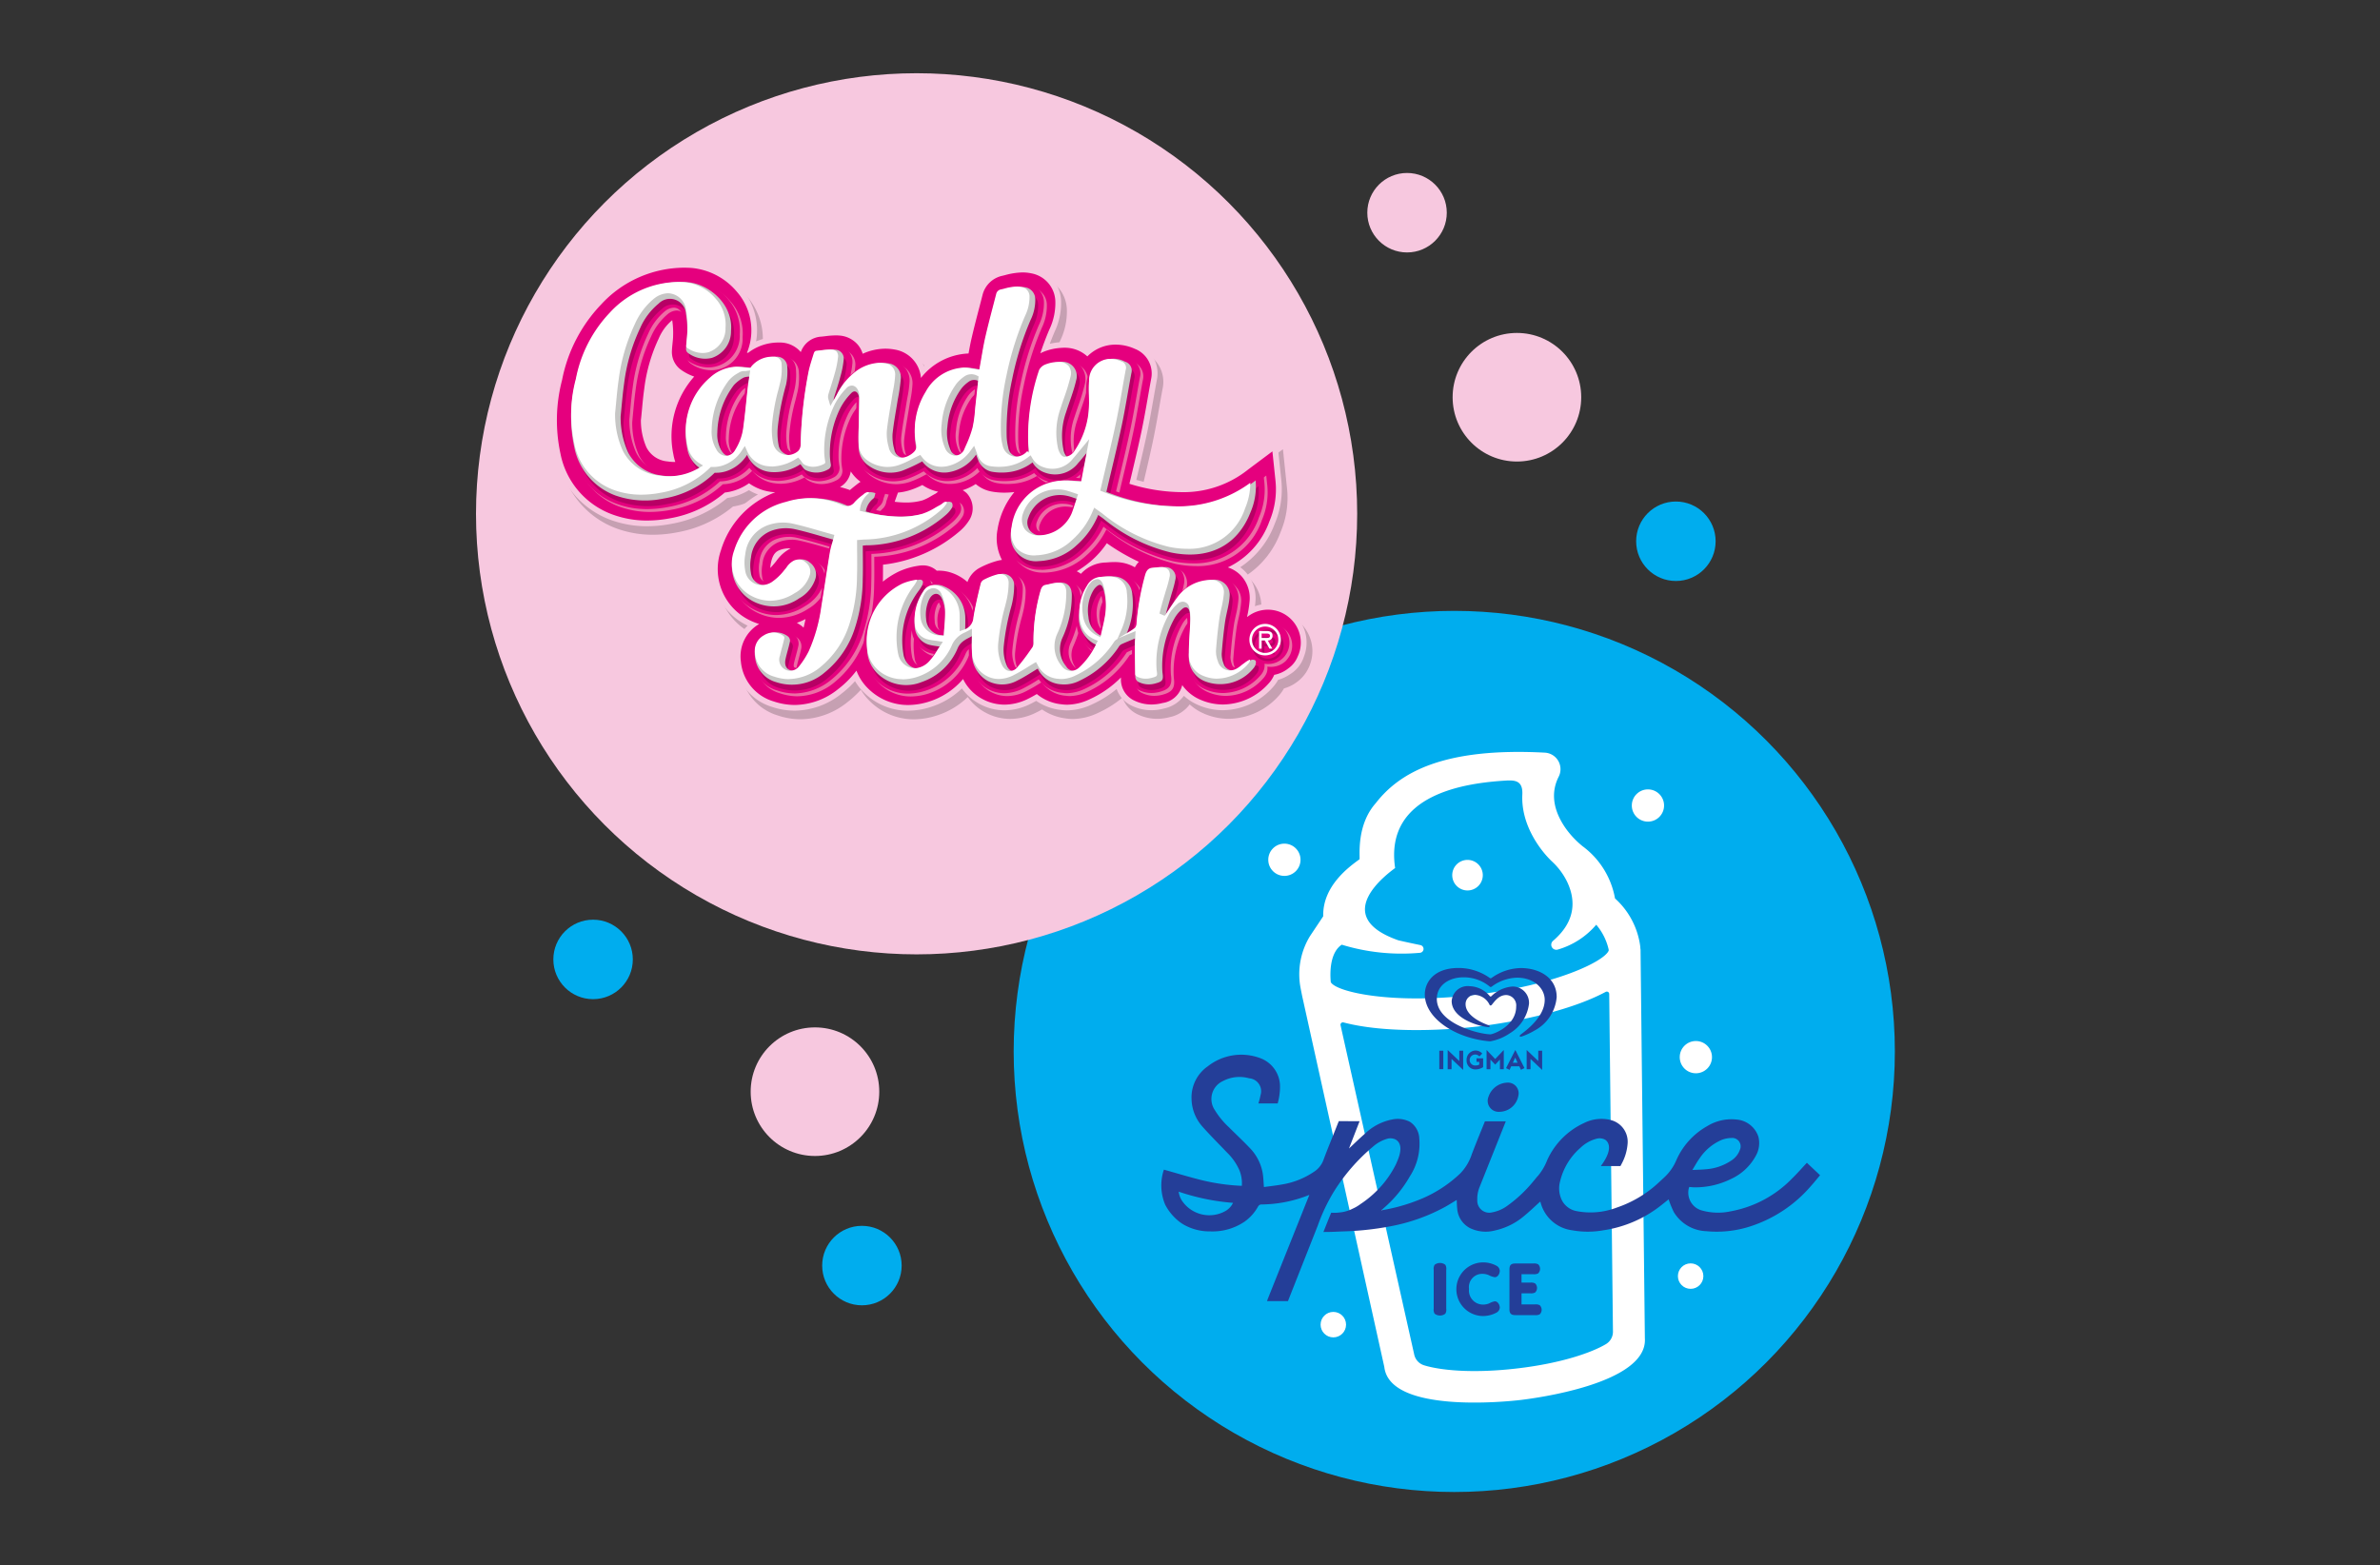 <?xml version="1.0" encoding="UTF-8"?> <svg xmlns="http://www.w3.org/2000/svg" width="260" height="171" viewBox="0 0 260 171"><rect x="0" y="0" width="260" height="171" fill="#333333" stroke="none"/><g id="Logo-c-SpiceIce" transform="translate(-1520 -5046)"><rect id="Rectangle_184" data-name="Rectangle 184" width="260" height="171" transform="translate(1520 5046)" fill="#fff" opacity="0"></rect><g id="CandyTown_SpiceIce_logot_pysty" transform="translate(1572 5054)" style="isolation: isolate"><g id="Layer_1" data-name="Layer 1" transform="translate(0 0)"><g id="Group_293" data-name="Group 293" transform="translate(0 0)"><circle id="Ellipse_2" data-name="Ellipse 2" cx="48.132" cy="48.132" r="48.132" transform="translate(58.737 58.737)" fill="#00adee"></circle><circle id="Ellipse_3" data-name="Ellipse 3" cx="48.132" cy="48.132" r="48.132" fill="#f7c8df"></circle><circle id="Ellipse_4" data-name="Ellipse 4" cx="7.024" cy="7.024" r="7.024" transform="translate(106.69 28.374)" fill="#f7c8df"></circle><circle id="Ellipse_5" data-name="Ellipse 5" cx="4.341" cy="4.341" r="4.341" transform="translate(126.739 46.791)" fill="#00adee"></circle><circle id="Ellipse_6" data-name="Ellipse 6" cx="4.341" cy="4.341" r="4.341" transform="translate(8.449 92.476)" fill="#00adee"></circle><circle id="Ellipse_7" data-name="Ellipse 7" cx="4.341" cy="4.341" r="4.341" transform="translate(37.818 125.923)" fill="#00adee"></circle><circle id="Ellipse_8" data-name="Ellipse 8" cx="4.341" cy="4.341" r="4.341" transform="translate(97.37 10.897)" fill="#f7c8df"></circle><circle id="Ellipse_9" data-name="Ellipse 9" cx="7.024" cy="7.024" r="7.024" transform="translate(30.006 104.243)" fill="#f7c8df"></circle><g id="Group_289" data-name="Group 289" transform="translate(74.868 74.147)"><g id="Group_285" data-name="Group 285" transform="translate(11.682)"><circle id="Ellipse_10" data-name="Ellipse 10" cx="1.762" cy="1.762" r="1.762" transform="translate(39.715 4.093)" fill="#fff"></circle><circle id="Ellipse_11" data-name="Ellipse 11" cx="1.762" cy="1.762" r="1.762" transform="translate(44.95 31.584)" fill="#fff"></circle><circle id="Ellipse_12" data-name="Ellipse 12" cx="1.762" cy="1.762" r="1.762" transform="translate(0 10.021)" fill="#fff"></circle><path id="Path_435" data-name="Path 435" d="M550.728,445.8a1.669,1.669,0,1,0-1.668-1.67A1.669,1.669,0,0,0,550.728,445.8Z" transform="translate(-528.962 -430.665)" fill="#fff"></path><circle id="Ellipse_13" data-name="Ellipse 13" cx="1.391" cy="1.391" r="1.391" transform="translate(44.75 55.877)" fill="#fff"></circle><circle id="Ellipse_14" data-name="Ellipse 14" cx="1.391" cy="1.391" r="1.391" transform="translate(5.716 61.179)" fill="#fff"></circle><path id="Path_436" data-name="Path 436" d="M500.275,403.289h0c0-.058-.008-.118-.014-.179h0a.166.166,0,0,0,0-.043.117.117,0,0,0,0-.025h0a8.525,8.525,0,0,0-2.764-5.3,9.056,9.056,0,0,0-3.529-5.693,9.99,9.99,0,0,1-1.874-1.987c-1.653-2.381-1.432-4.287-.744-5.633a1.808,1.808,0,0,0-1.529-2.614c-11.137-.587-15.883,2.2-18.462,5.52-2.067,2.327-1.733,5.578-1.766,6.056v.023a.4.4,0,0,1,0,.045c-1.187.857-4.052,2.945-3.972,6.233l-1.443,2.162a8,8,0,0,0-1.113,5.155c.041.355.159.909.249,1.369l8.981,40.554c.589,5.1,13.375,3.78,14.832,3.611,1.441-.167,13.964-1.758,13.631-6.746l-.472-42.507Zm-8.041-7.431c.9,1.845,1.14,4.25-1.5,6.511a.555.555,0,0,0,.532.954,8.686,8.686,0,0,0,4.18-2.708,6.33,6.33,0,0,1,1.36,2.721v.109c-.468,1.173-5.852,3.821-14.8,4.852-9.047,1.043-14.935-.35-15.549-1.389l-.014-.058c-.113-1.28-.012-3.242,1.2-4.054a22.313,22.313,0,0,0,8.55.886.426.426,0,0,0,.049-.841c-.713-.146-1.536-.322-2.409-.522-7.69-2.694-.936-7.453-.357-7.9-1.212-8.195,7.94-9.281,11.959-9.545,1.049-.068,2.012-.072,1.937,1.507-.171,3.52,2.2,6.348,3.246,7.33a7.521,7.521,0,0,1,1.612,2.141Zm4.285,50.567c-1.465.882-4.782,2.1-9.8,2.675-4.961.573-8.445.161-10.094-.357a1.578,1.578,0,0,1-1.062-1.162L467.515,411.6a.262.262,0,0,1,.322-.311c4.229,1.119,10.337.944,14.574.454s10.217-1.727,14.068-3.791a.261.261,0,0,1,.385.229l.408,36.882A1.574,1.574,0,0,1,496.518,446.425Z" transform="translate(-459.617 -381.736)" fill="#fff"></path><path id="Path_437" data-name="Path 437" d="M694.979,642.45l-.019.167.171-.15Z" transform="translate(-646.523 -591.81)" fill="#fff"></path></g><g id="Group_286" data-name="Group 286" transform="translate(0 33.075)"><path id="Path_438" data-name="Path 438" d="M570.374,570.937a1.2,1.2,0,0,1-1.212-1.659,2.252,2.252,0,0,1,2.053-1.529,1.169,1.169,0,0,1,1.2,1.453,2.121,2.121,0,0,1-2.039,1.734Z" transform="translate(-533.416 -564.694)" fill="#243e98"></path><path id="Path_439" data-name="Path 439" d="M455.982,563.815c-.548.585-1.051,1.165-1.6,1.7a12.451,12.451,0,0,1-6.736,3.615,6.529,6.529,0,0,1-3.116-.084,2.018,2.018,0,0,1-1.457-2.443.446.446,0,0,1,.06-.134c.076.006.148.014.219.021a3.279,3.279,0,0,0,.332.021,8.8,8.8,0,0,0,4.009-.919,5.843,5.843,0,0,0,2.714-2.554,2.8,2.8,0,0,0,.264-2.063,2.742,2.742,0,0,0-2.424-1.874,5.04,5.04,0,0,0-3.143.711,7.917,7.917,0,0,0-3.409,3.766,5.449,5.449,0,0,1-1.29,1.834c-.2.185-.4.373-.6.555a12.661,12.661,0,0,1-4.64,2.768,8,8,0,0,1-4.415.361,2.265,2.265,0,0,1-1.527-1.142,2.936,2.936,0,0,1-.212-2.1,6.984,6.984,0,0,1,2.22-3.657,3.954,3.954,0,0,1,1.736-.989,1.263,1.263,0,0,1,.934.083h0s1.272.606-.445,2.9H435.6c.054-.093.1-.186.148-.278h0a5.43,5.43,0,0,0,.631-2.094,2.448,2.448,0,0,0-1.837-2.661,4.2,4.2,0,0,0-2.9.32,8.169,8.169,0,0,0-4.036,4.05,6.173,6.173,0,0,1-.992,1.705c-.2.208-.373.445-.563.664a14.7,14.7,0,0,1-2.894,2.692,4,4,0,0,1-1.565.654,1.307,1.307,0,0,1-1.628-1.313,3.437,3.437,0,0,1,.262-1.478l2.354-5.9c.163-.408.324-.818.5-1.253-.488,0-.952,0-1.412,0H420.8l-.309.761h0c-.383.938-.761,1.878-1.123,2.824a5.473,5.473,0,0,1-1.247,2.092,14.021,14.021,0,0,1-4.584,2.921,19.449,19.449,0,0,1-4.05,1.125c.124-.115.208-.2.293-.272a13.248,13.248,0,0,0,2.807-3.419,6.547,6.547,0,0,0,1.039-4.182,2.262,2.262,0,0,0-1.008-1.787,2.882,2.882,0,0,0-1.987-.256,5.9,5.9,0,0,0-2.96,1.564c-.575.5-1.123,1.041-1.723,1.6.394-1.014.769-1.983,1.158-2.983l-1.915-.006h-.352l-.1.239c0,.01-.01.019-.014.031-.522,1.338-1.084,2.663-1.581,4.011a2.574,2.574,0,0,1-1,1.237,8.732,8.732,0,0,1-3.566,1.408c-.639.116-1.288.183-1.921.272-.047-.546-.054-1.033-.134-1.509a5.231,5.231,0,0,0-1.41-2.758c-.734-.775-1.519-1.5-2.274-2.259a8.787,8.787,0,0,1-1.548-1.882,2.156,2.156,0,0,1,.888-3.172,3.871,3.871,0,0,1,2.861-.3,1.416,1.416,0,0,1,1.245,1.841,7.64,7.64,0,0,1-.235.907h2.107a6.847,6.847,0,0,0,.256-1.742,3.3,3.3,0,0,0-2.216-3.228,5.907,5.907,0,0,0-5.658.9,4.143,4.143,0,0,0-1.789,3.624,4.677,4.677,0,0,0,1.237,3.028c.839.946,1.74,1.835,2.612,2.754a6.174,6.174,0,0,1,1.369,1.937,3.825,3.825,0,0,1,.276,1.727,22.612,22.612,0,0,1-4.279-.594c-1.391-.34-2.762-.761-4.159-1.152l-.076-.027h0c-.017.05-.033.1-.05.152a5.447,5.447,0,0,0,.188,3.679,5.673,5.673,0,0,0,1.643,1.931l.019.014c.084.06.169.115.254.169.027.018.056.035.084.051a5.69,5.69,0,0,0,2.921.754,6.237,6.237,0,0,0,3.766-1.074,4.977,4.977,0,0,0,1.474-1.667.437.437,0,0,1,.315-.2,14.328,14.328,0,0,0,5.275-1.047c-.268.67-.517,1.29-.763,1.909q-1.891,4.729-3.78,9.459c-.031.078-.05.159-.076.239h2.278c.043-.089.072-.179.107-.264q1.573-3.986,3.147-7.97a19.891,19.891,0,0,1,1.8-3.786,20.729,20.729,0,0,1,4.211-4.833,4.108,4.108,0,0,1,1.632-.9,1.27,1.27,0,0,1,.623.008h0s1.418.233.4,2.51a3.831,3.831,0,0,1-.155.353,11.069,11.069,0,0,1-1.226,1.9l-.018.023v0a11.425,11.425,0,0,1-2.593,2.356h0a4.386,4.386,0,0,1-.853.5,3.876,3.876,0,0,1-1.408.414,4.536,4.536,0,0,1-.94.027c-.006.016-.012.027-.018.045-.247.589-.589,1.459-.831,2.063,1.031,0,1.41-.037,2.069-.06a32.308,32.308,0,0,0,5.134-.54,20.2,20.2,0,0,0,6.1-2.146c.427-.241.843-.505,1.257-.754.017.328.021.645.056.96a2.6,2.6,0,0,0,1.41,2.123,3.953,3.953,0,0,0,2.76.239,7.31,7.31,0,0,0,3.172-1.6c.592-.486,1.144-1.02,1.715-1.535a.12.12,0,0,1,.041.052,4.107,4.107,0,0,0,3.455,3.075,9.616,9.616,0,0,0,3.409,0,13.242,13.242,0,0,0,6.352-2.758c.276-.216.55-.437.781-.622a10.77,10.77,0,0,0,.571,1.4,4.332,4.332,0,0,0,3.562,2.08,11.89,11.89,0,0,0,4.98-.59,14.647,14.647,0,0,0,6.361-4.263c.369-.408.713-.837,1.07-1.261-.5-.476-.979-.923-1.441-1.36Zm-11.732-.47a5.547,5.547,0,0,1,2.426-2.024,3.128,3.128,0,0,1,1.033-.2.919.919,0,0,1,.94,1.3,2.3,2.3,0,0,1-.932,1.161,5.7,5.7,0,0,1-2.8.956c-.453.045-.909.05-1.457.078.291-.474.515-.9.794-1.274Zm-51.966,5.843A3.6,3.6,0,0,1,387.723,568a2.257,2.257,0,0,1-.377-1.014,24.277,24.277,0,0,0,5.932,1.22,2,2,0,0,1-1,.981Z" transform="translate(-385.448 -552.017)" fill="#243e98"></path></g><g id="Group_287" data-name="Group 287" transform="translate(28.78 23.601)"><path id="Path_440" data-name="Path 440" d="M545.006,507.144a1.78,1.78,0,0,0-1.822-1.874,3.706,3.706,0,0,0-2.29,1.055.112.112,0,0,1-.169-.006,2.984,2.984,0,0,0-2.206-1.086,1.757,1.757,0,0,0-1.96,1.624c0,1.863,2.84,2.737,3.982,2.846.218.021.219-.144.062-.2-.8-.28-2.525-1.057-2.525-2.306a1,1,0,0,1,1.055-1.014,1.881,1.881,0,0,1,1.562,1.078c.068.126.179.087.249,0,.315-.381.775-1.062,1.579-1.062a1.131,1.131,0,0,1,1.082,1.257c0,2.144-2.527,3.036-2.809,3.036-1.144,0-5.86-1.13-5.86-3.873,0-1.507,1.371-2.356,2.9-2.356a4.485,4.485,0,0,1,2.851.989.178.178,0,0,0,.262.016,4.82,4.82,0,0,1,2.745-.965c1.917,0,3.028,1.208,3.028,2.42,0,1.783-1.845,3.209-2.568,3.751-.291.218-.169.336.111.235a7.273,7.273,0,0,0,1.331-.622,4.571,4.571,0,0,0,2.434-3.665c0-2.174-1.975-3.17-3.926-3.17a5.629,5.629,0,0,0-3.176,1.072.174.174,0,0,1-.245-.017,5.894,5.894,0,0,0-3.376-1.064c-2.713,0-3.683,1.6-3.683,2.884,0,2.609,3.347,4.821,7.126,5.132a5.4,5.4,0,0,0,2.156-.878,4.372,4.372,0,0,0,2.1-3.234" transform="translate(-533.62 -503.24)" fill="#243e98"></path><path id="Path_441" data-name="Path 441" d="M545.855,550.675h.3v.3a.822.822,0,0,1-.394.1.6.6,0,1,1,.406-.985l.313-.317a.974.974,0,0,0-.724-.334,1.006,1.006,0,0,0-.985,1.066.957.957,0,0,0,.961,1,1.615,1.615,0,0,0,.847-.249v-.969h-.725v.392Zm3.222.684.392.192.175-.387h.888l.175.381.388-.187-1-1.979-1.012,1.979Zm.748-.587.258-.557.254.557Zm-8.035.707h.437v-2.02h-.437Z" transform="translate(-540.203 -540.418)" fill="#243e98"></path><path id="Path_442" data-name="Path 442" d="M568.38,549.38v2.1h.42v-1.051l.519.55.519-.55v1.051h.419v-2.1l-.938.987Z" transform="translate(-561.628 -540.418)" fill="#243e98"></path><path id="Path_443" data-name="Path 443" d="M547.77,550.59l-1.27-1.21v2.105h.423v-1.127l1.27,1.2v-2.1h-.423Z" transform="translate(-543.998 -540.418)" fill="#243e98"></path><path id="Path_444" data-name="Path 444" d="M592.188,550.59l-1.268-1.21v2.105h.423v-1.127l1.27,1.2v-2.1h-.425Z" transform="translate(-579.79 -540.418)" fill="#243e98"></path></g><g id="Group_288" data-name="Group 288" transform="translate(29.746 55.77)"><path id="Path_445" data-name="Path 445" d="M539.969,674.172a.864.864,0,0,1-.1.55.954.954,0,0,1-1.169,0,.864.864,0,0,1-.1-.55V669.93a.864.864,0,0,1,.1-.55.954.954,0,0,1,1.169,0,.864.864,0,0,1,.1.55Z" transform="translate(-538.59 -669.118)" fill="#243e98"></path><path id="Path_446" data-name="Path 446" d="M554.243,673.469a1.737,1.737,0,0,0,.664-.13,1.976,1.976,0,0,1,.612-.227c.357,0,.55.427.55.69a.684.684,0,0,1-.392.559,3.086,3.086,0,0,1-1.511.357,2.93,2.93,0,0,1,.025-5.858,3.041,3.041,0,0,1,1.484.35.669.669,0,0,1,.392.567c0,.27-.183.7-.55.7a1.991,1.991,0,0,1-.655-.227,1.8,1.8,0,0,0-.69-.14,1.451,1.451,0,0,0-1.466,1.649A1.537,1.537,0,0,0,554.243,673.469Z" transform="translate(-548.839 -668.86)" fill="#243e98"></path><path id="Path_447" data-name="Path 447" d="M582.559,671.576h.952a.944.944,0,0,1,.532.087.694.694,0,0,1,0,.994.945.945,0,0,1-.532.087h-.952v1.214h1.457a.945.945,0,0,1,.532.087.695.695,0,0,1,0,.995.945.945,0,0,1-.532.087h-2.129c-.472,0-.647-.183-.647-.645v-4.347c0-.472.175-.647.647-.647h1.956a.944.944,0,0,1,.532.087.694.694,0,0,1,0,.994.945.945,0,0,1-.532.087h-1.284Z" transform="translate(-572.956 -669.368)" fill="#243e98"></path></g></g><g id="Group_292" data-name="Group 292" transform="translate(8.199 20.612)"><g id="Group_290" data-name="Group 290" transform="translate(0.628 0.94)" opacity="0.2" style="mix-blend-mode: multiply;isolation: isolate"><path id="Path_448" data-name="Path 448" d="M126.148,156.029a4.239,4.239,0,0,1-1.266.589,4.083,4.083,0,0,1-.538.767,7.42,7.42,0,0,1-5.487,2.552,6.75,6.75,0,0,1-2.708-.567,5.489,5.489,0,0,1-1.564-1.006,3.613,3.613,0,0,1-2.177,1.389,5.332,5.332,0,0,1-1.373.185,4.9,4.9,0,0,1-2.072-.458,3.186,3.186,0,0,1-1.719-1.861,11.864,11.864,0,0,1-2.729,1.7,6.5,6.5,0,0,1-2.677.637,4.99,4.99,0,0,1-.7-.049,5.843,5.843,0,0,1-2.682-.989c-.214.118-.433.235-.662.346a6.416,6.416,0,0,1-2.814.684,5.715,5.715,0,0,1-2.735-.707,5.557,5.557,0,0,1-1.905-1.682,8.618,8.618,0,0,1-3.327,2,8.258,8.258,0,0,1-2.572.433,6.8,6.8,0,0,1-4.767-1.952,5.883,5.883,0,0,1-1.01-1.278,11.269,11.269,0,0,1-1.476,1.364,8.3,8.3,0,0,1-5.106,1.861h0a7.876,7.876,0,0,1-2.521-.423,5.675,5.675,0,0,1-4-4.9,4.687,4.687,0,0,1,1.364-3.966A6.827,6.827,0,0,1,63.39,142.3a10.166,10.166,0,0,1,4.656-5.94,5.534,5.534,0,0,1-.981-.472,6.518,6.518,0,0,1-1.385.627,6.187,6.187,0,0,1-.985.229,13.163,13.163,0,0,1-6.128,2.828,14.079,14.079,0,0,1-2.626.258,11.508,11.508,0,0,1-4.005-.7,9.611,9.611,0,0,1-6.072-7.1,17.935,17.935,0,0,1,.171-8.3,17.127,17.127,0,0,1,4.421-8.56,13,13,0,0,1,9.508-4.221c.276,0,.559.008.839.025a7.948,7.948,0,0,1,5.39,2.789,7.061,7.061,0,0,1,1.738,5.262c-.019.208-.047.412-.082.61a6.836,6.836,0,0,1,2.391-.513c.06,0,.12,0,.181,0a3.669,3.669,0,0,1,2.14.662,3.112,3.112,0,0,1,2.331-1.3c.151-.012.3-.029.449-.047a9.664,9.664,0,0,1,1.2-.089c.136,0,.272,0,.408.014a3.545,3.545,0,0,1,2.463,1.2,3.3,3.3,0,0,1,.42.614,6.4,6.4,0,0,1,2.135-.373,6.126,6.126,0,0,1,1.127.1,4.089,4.089,0,0,1,3.1,2.443,7.408,7.408,0,0,1,4.337-1.981c.076-.4.157-.808.251-1.218.254-1.111.544-2.216.822-3.285q.189-.723.375-1.447a3.451,3.451,0,0,1,2.64-2.564c.1-.023.2-.047.293-.072a8.272,8.272,0,0,1,2.045-.309,5.2,5.2,0,0,1,1.132.122,3.808,3.808,0,0,1,3.077,3.607,7.292,7.292,0,0,1-.7,3.37q-.283.661-.53,1.325a7.968,7.968,0,0,1,1.173-.175q.213-.017.42-.017a4.352,4.352,0,0,1,2.484.75,4.945,4.945,0,0,1,3.131-1.088,5.756,5.756,0,0,1,2.329.507,3.488,3.488,0,0,1,2.148,4.019c-.12.651-.235,1.3-.35,1.956-.219,1.259-.449,2.56-.723,3.852-.357,1.688-.763,3.393-1.156,5.042a.1.1,0,0,1-.006.023,19.08,19.08,0,0,0,5.258.717h.113a10.559,10.559,0,0,0,6.482-2.35l3.533-2.644.458,4.388a9.555,9.555,0,0,1-.719,4.668,9.7,9.7,0,0,1-3.776,4.768,4.122,4.122,0,0,1,.571.505,4.208,4.208,0,0,1,1.092,3.2c-.014.188-.033.375-.056.556a4.22,4.22,0,0,1,5.365,5.491,4.04,4.04,0,0,1-1.558,1.962ZM87.856,144.064a4.925,4.925,0,0,1,1.595.282,5.646,5.646,0,0,1,1.27.627,3.528,3.528,0,0,1,1.342-1.191,10.353,10.353,0,0,1,1.76-.715,6,6,0,0,1-.216-2.987,9.357,9.357,0,0,1,1.195-3.288,8.137,8.137,0,0,1-1.369-.138,4.312,4.312,0,0,1-1.628-.672c-.076.043-.151.084-.229.12a3.1,3.1,0,0,1,.138,3.329,5.881,5.881,0,0,1-1.237,1.441,17.464,17.464,0,0,1-4.248,2.628,2.869,2.869,0,0,1,1.569.567h.06Zm-5.518.608.185-.111c-.062.01-.122.019-.185.027Zm23.971-2.119c-.167.219-.34.427-.519.627.054,0,.1-.008.157-.01.1,0,.194-.012.293-.017.223-.016.478-.033.758-.033.072,0,.142,0,.21,0-.311-.188-.61-.381-.9-.573Zm-20.344-6.5a8.767,8.767,0,0,1-1.1.439c-.153.049-.309.093-.464.13a5.706,5.706,0,0,0,1.449-.21,2.479,2.479,0,0,0,.425-.194c-.1-.052-.206-.109-.3-.167Zm-30.075-7.834a6.516,6.516,0,0,0,.526,2.708,2.159,2.159,0,0,0,1.779,1.2l-.006-.035a10.431,10.431,0,0,1,1.876-8.36,6.733,6.733,0,0,1-.86-.532,3.024,3.024,0,0,1-1.183-2.595c.016-.3.045-.6.072-.859.029-.282.056-.55.056-.758v-.1c-.126.212-.256.451-.392.725a17.285,17.285,0,0,0-1.521,5.3c-.109.759-.181,1.534-.258,2.352-.029.317-.06.635-.091.952Z" transform="translate(-45.446 -110.96)"></path></g><path id="Path_449" data-name="Path 449" d="M120.533,143.491a4.221,4.221,0,0,0-1.426.247c.023-.181.043-.365.056-.555a4.208,4.208,0,0,0-1.092-3.2,3.908,3.908,0,0,0-.571-.505,9.7,9.7,0,0,0,3.776-4.769,9.554,9.554,0,0,0,.719-4.667l-.458-4.388L118,128.3a10.555,10.555,0,0,1-6.482,2.35h-.113a19.079,19.079,0,0,1-5.258-.717.1.1,0,0,1,.006-.023c.392-1.649.8-3.354,1.156-5.042.274-1.292.5-2.593.723-3.852.115-.653.229-1.305.35-1.956a3.489,3.489,0,0,0-2.148-4.019,5.763,5.763,0,0,0-2.329-.507,4.945,4.945,0,0,0-3.131,1.088,4.352,4.352,0,0,0-2.484-.75c-.138,0-.28.006-.42.017a8.275,8.275,0,0,0-1.173.175q.251-.664.53-1.325a7.292,7.292,0,0,0,.7-3.37,3.81,3.81,0,0,0-3.077-3.607,5.2,5.2,0,0,0-1.132-.122,8.273,8.273,0,0,0-2.045.309l-.293.072a3.448,3.448,0,0,0-2.64,2.564c-.122.482-.249.965-.375,1.447-.278,1.068-.567,2.174-.822,3.285-.1.41-.177.818-.251,1.218a7.414,7.414,0,0,0-4.337,1.981,4.082,4.082,0,0,0-3.1-2.443,6.126,6.126,0,0,0-1.127-.1,6.4,6.4,0,0,0-2.135.373,3.364,3.364,0,0,0-.42-.614,3.548,3.548,0,0,0-2.463-1.2c-.136-.01-.272-.014-.408-.014a9.637,9.637,0,0,0-1.2.089c-.15.017-.3.037-.449.047a3.112,3.112,0,0,0-2.331,1.3,3.669,3.669,0,0,0-2.14-.662c-.06,0-.12,0-.181,0a6.845,6.845,0,0,0-2.391.513c.035-.2.062-.4.082-.61a7.061,7.061,0,0,0-1.738-5.262,7.948,7.948,0,0,0-5.39-2.789c-.28-.017-.563-.025-.839-.025a12.991,12.991,0,0,0-9.508,4.221A17.127,17.127,0,0,0,42.8,118.9a17.909,17.909,0,0,0-.171,8.3,9.6,9.6,0,0,0,6.072,7.1,11.545,11.545,0,0,0,4.005.7,14.062,14.062,0,0,0,2.626-.258,13.145,13.145,0,0,0,6.128-2.828,5.984,5.984,0,0,0,.985-.229,6.562,6.562,0,0,0,1.385-.627,5.4,5.4,0,0,0,.981.472,10.161,10.161,0,0,0-4.656,5.94,6.827,6.827,0,0,0,3.527,8.389,4.686,4.686,0,0,0-1.364,3.966,5.675,5.675,0,0,0,4,4.9,7.867,7.867,0,0,0,2.521.423h0a8.31,8.31,0,0,0,5.106-1.861,10.9,10.9,0,0,0,1.476-1.364,5.882,5.882,0,0,0,1.01,1.278,6.79,6.79,0,0,0,4.767,1.952,8.268,8.268,0,0,0,2.572-.433,8.642,8.642,0,0,0,3.327-2,5.574,5.574,0,0,0,1.905,1.682,5.676,5.676,0,0,0,2.735.707,6.352,6.352,0,0,0,2.814-.684c.229-.111.449-.227.662-.346a5.844,5.844,0,0,0,2.682.989,5.3,5.3,0,0,0,.7.049,6.5,6.5,0,0,0,2.677-.637,11.931,11.931,0,0,0,2.729-1.7,3.186,3.186,0,0,0,1.719,1.861,4.914,4.914,0,0,0,2.073.458,5.332,5.332,0,0,0,1.373-.185,3.607,3.607,0,0,0,2.177-1.389,5.462,5.462,0,0,0,1.564,1.006,6.764,6.764,0,0,0,2.708.567,7.424,7.424,0,0,0,5.487-2.552,4.054,4.054,0,0,0,.538-.767,4.2,4.2,0,0,0,1.266-.589,3.506,3.506,0,0,0,1.558-1.962,4.217,4.217,0,0,0-3.939-5.738Z" transform="translate(-42.211 -106.12)" fill="#f7c8df"></path><path id="Path_450" data-name="Path 450" d="M125.307,153.174a3.565,3.565,0,0,1-1.5.672,3.212,3.212,0,0,1-.573.9,6.788,6.788,0,0,1-5.017,2.339,6.15,6.15,0,0,1-2.459-.515,4.619,4.619,0,0,1-2-1.606,2.57,2.57,0,0,1-2.152,1.958,4.69,4.69,0,0,1-1.212.163,4.268,4.268,0,0,1-1.808-.4,2.538,2.538,0,0,1-1.525-2.286c0-.089,0-.179,0-.266a11.447,11.447,0,0,1-3.438,2.391,5.9,5.9,0,0,1-2.42.583,4.343,4.343,0,0,1-.618-.043,5,5,0,0,1-2.713-1.121c-.315.186-.641.367-.989.536a5.81,5.81,0,0,1-2.541.622,5.085,5.085,0,0,1-2.436-.629,4.906,4.906,0,0,1-2.09-2.17,8.025,8.025,0,0,1-3.638,2.44,7.663,7.663,0,0,1-2.377.4,6.178,6.178,0,0,1-4.333-1.779,5.382,5.382,0,0,1-1.3-1.977,10.413,10.413,0,0,1-2,2.018,7.689,7.689,0,0,1-4.726,1.733h0a7.286,7.286,0,0,1-2.321-.39,5.01,5.01,0,0,1-3.58-4.376,4.086,4.086,0,0,1,2-4.081,7.1,7.1,0,0,1-.954-.369,6.215,6.215,0,0,1-3.23-7.655A9.776,9.776,0,0,1,69.3,133.9c-.091-.006-.185-.014-.276-.023a5.323,5.323,0,0,1-2.591-.96,5.918,5.918,0,0,1-1.585.785,5.375,5.375,0,0,1-1.061.227,12.489,12.489,0,0,1-5.979,2.811,13.486,13.486,0,0,1-2.51.247,10.912,10.912,0,0,1-3.788-.662,8.892,8.892,0,0,1-5.679-6.66,17.333,17.333,0,0,1,.175-8.012,16.5,16.5,0,0,1,4.258-8.257,12.393,12.393,0,0,1,9.061-4.032c.264,0,.534.008.8.025a7.311,7.311,0,0,1,4.953,2.572,6.42,6.42,0,0,1,1.13,6.693l.126.012a5.444,5.444,0,0,1,3.292-1.127c.05,0,.1,0,.153,0a2.978,2.978,0,0,1,2.311,1.047,2.517,2.517,0,0,1,2.207-1.688c.159-.012.319-.031.478-.051a9.124,9.124,0,0,1,1.125-.085c.122,0,.243,0,.363.012a2.923,2.923,0,0,1,2.034.981,2.808,2.808,0,0,1,.554,1.014,6.024,6.024,0,0,1,2.475-.556,5.542,5.542,0,0,1,1.012.093,3.422,3.422,0,0,1,2.877,3.1,6.958,6.958,0,0,1,5.2-2.669c.1-.548.2-1.105.332-1.667.253-1.1.54-2.2.818-3.265.126-.484.253-.967.375-1.451a2.839,2.839,0,0,1,2.175-2.107c.1-.023.2-.049.3-.074a7.665,7.665,0,0,1,1.894-.291,4.689,4.689,0,0,1,1,.107,3.2,3.2,0,0,1,2.587,3.032,6.717,6.717,0,0,1-.649,3.086c-.369.866-.7,1.74-.987,2.614.1-.054.185-.1.243-.124a6.059,6.059,0,0,1,2.012-.472c.124-.01.247-.016.367-.016a3.64,3.64,0,0,1,2.511.948,4.312,4.312,0,0,1,3.1-1.288,5.1,5.1,0,0,1,2.076.455,2.892,2.892,0,0,1,1.785,3.331c-.12.653-.235,1.307-.35,1.962-.219,1.253-.447,2.548-.719,3.83-.357,1.68-.761,3.382-1.152,5.027-.047.2-.1.4-.142.6a19.633,19.633,0,0,0,6,.913h.117a11.3,11.3,0,0,0,6.853-2.475l2.649-1.981.344,3.292a8.972,8.972,0,0,1-.68,4.376,8.851,8.851,0,0,1-4.532,5.007,3.451,3.451,0,0,1,1.453.921,3.59,3.59,0,0,1,.925,2.729,11.546,11.546,0,0,1-.278,1.738h.058a3.593,3.593,0,0,1,5.458,4.38,2.875,2.875,0,0,1-1.062,1.3Zm-53.65-5.009a4.916,4.916,0,0,1,.443.278,2.1,2.1,0,0,1,.293.251c.08-.317.15-.633.212-.942a8.034,8.034,0,0,1-.946.414Zm15.56-5.7a4.318,4.318,0,0,1,1.391.247,5.038,5.038,0,0,1,1.686.994,2.857,2.857,0,0,1,1.408-1.589,9.179,9.179,0,0,1,1.95-.752,3.464,3.464,0,0,1,.412-.074,5.137,5.137,0,0,1-.482-3.333,8.49,8.49,0,0,1,1.841-4.085c-.115.016-.231.027-.348.037-.251.019-.5.031-.746.031a7.576,7.576,0,0,1-1.422-.128A3.672,3.672,0,0,1,91.2,133a5.852,5.852,0,0,1-1.43.672,2.169,2.169,0,0,1,.455.34,2.423,2.423,0,0,1,.309,2.867,5.232,5.232,0,0,1-1.1,1.284,15.53,15.53,0,0,1-8.364,3.648c0,.61,0,1.231-.016,1.853a8.848,8.848,0,0,1,1.814-1.138,7.949,7.949,0,0,1,2.092-.6,2.773,2.773,0,0,1,.451-.039,2.211,2.211,0,0,1,1.533.583c.089-.006.181-.01.272-.01Zm15.018.064a2.852,2.852,0,0,1,.455.28,3.778,3.778,0,0,1,2.645-1.235c.1,0,.2-.012.307-.019.214-.016.456-.031.715-.031a4.938,4.938,0,0,1,.8.062,4.184,4.184,0,0,1,1.426.511,3.09,3.09,0,0,1,.437-.6,22.533,22.533,0,0,1-3.5-2.032,9.715,9.715,0,0,1-1.744,1.962,10.87,10.87,0,0,1-1.538,1.1Zm-31.462-2.5a2.716,2.716,0,0,0-.973.181c-.371.142-.785.385-.989,1.492a3.026,3.026,0,0,0-.05.466c.159-.163.326-.361.491-.556.068-.08.124-.153.183-.227a4.236,4.236,0,0,1,1.54-1.348C70.907,140.028,70.841,140.026,70.773,140.026Zm11.571-5.091a10.282,10.282,0,0,0,1.237.082,6.546,6.546,0,0,0,1.8-.235,5.148,5.148,0,0,0,.95-.468c.171-.1.342-.194.513-.287l.019-.016c.06-.047.14-.109.239-.177a4.718,4.718,0,0,1-1.733-.732,9.14,9.14,0,0,1-1.334.559,6.193,6.193,0,0,1-1.332.27l-.348.973-.008.029Zm-5.971-1.612c.363.091.725.2,1.088.332.214-.192.427-.359.625-.515l.152-.12a3.763,3.763,0,0,1,.379-.268,4.328,4.328,0,0,1-1.07-1.134,2.387,2.387,0,0,1-1.173,1.705Zm-21.751-7.354a7.31,7.31,0,0,0,.6,3.011,2.844,2.844,0,0,0,2.309,1.546,5.165,5.165,0,0,0,.759.06h.091a5.293,5.293,0,0,1-.212-.829,9.776,9.776,0,0,1,2.276-8.5,5.61,5.61,0,0,1-1.509-.792,2.393,2.393,0,0,1-.925-2.055c.014-.287.043-.561.07-.827.031-.3.06-.583.06-.824a9.106,9.106,0,0,0-.1-1.665l-.012.01a5.279,5.279,0,0,0-1.463,2,17.882,17.882,0,0,0-1.579,5.489c-.111.775-.185,1.556-.26,2.383-.031.332-.062.664-.1.994Z" transform="translate(-44.806 -108.731)" fill="#e5007e"></path><path id="Path_451" data-name="Path 451" d="M131.66,158.722a2.337,2.337,0,0,1-1.723.738,2.413,2.413,0,0,1-.379-.029,1.538,1.538,0,0,1-.054.62,1.851,1.851,0,0,1-.4.668,5.525,5.525,0,0,1-4.075,1.913,4.9,4.9,0,0,1-1.962-.412,3.405,3.405,0,0,1-2.082-3.347c-.006-.757.041-1.519.085-2.253.027-.449.056-.913.072-1.365a5.066,5.066,0,0,0-.039-.837,2.8,2.8,0,0,0-.5.629,9.968,9.968,0,0,0-1.272,5.524v.029a.448.448,0,0,1,.006.05c.157,1.113-.146,1.566-1.245,1.857a3.5,3.5,0,0,1-.89.12,3.045,3.045,0,0,1-1.284-.284,1.281,1.281,0,0,1-.8-1.171c-.019-1.193-.033-2.195-.039-3.2v-.037c-.192.08-.379.161-.563.247-.017.021-.039.054-.054.078l-.043.06a11.037,11.037,0,0,1-4.508,3.859,4.735,4.735,0,0,1-1.907.472,3.15,3.15,0,0,1-.449-.031,3.558,3.558,0,0,1-2.661-1.484l-.157.1a18.285,18.285,0,0,1-1.6.917,4.577,4.577,0,0,1-1.993.5,3.791,3.791,0,0,1-1.837-.478,3.931,3.931,0,0,1-2.028-3.483c-.019-.284-.023-.561-.021-.843a1.229,1.229,0,0,0-.336.447,7.122,7.122,0,0,1-4.331,4.06,6.4,6.4,0,0,1-1.987.34,4.879,4.879,0,0,1-3.467-1.432,4.359,4.359,0,0,1-1.3-2.859,7.846,7.846,0,0,1,4.378-7.942,6.8,6.8,0,0,1,1.764-.493,1.566,1.566,0,0,1,.245-.021.9.9,0,0,1,.942.746,2.144,2.144,0,0,1,.862-.173,3.041,3.041,0,0,1,.985.179,4.326,4.326,0,0,1,2.647,2.948c.171-.853.377-1.709.6-2.628a1.627,1.627,0,0,1,.814-.979,8.042,8.042,0,0,1,1.682-.655,2.36,2.36,0,0,1,.54-.066,1.838,1.838,0,0,1,1.315.524,1.95,1.95,0,0,1,.538,1.41,9.883,9.883,0,0,1-.3,2.306l-.093.379A22.829,22.829,0,0,0,102,157.9a3.7,3.7,0,0,0,.291,1.8.944.944,0,0,0,.1.167.737.737,0,0,0,.068-.068,21.315,21.315,0,0,0,1.362-1.793l.177-.251v-.208a20.474,20.474,0,0,1,.794-5.773,1.664,1.664,0,0,1,1.323-1.286c.138-.023.28-.056.431-.091a4.659,4.659,0,0,1,.987-.153h.043a1.775,1.775,0,0,1,1.865,1.818,5.966,5.966,0,0,1,.552-1.074,2.688,2.688,0,0,1,2.2-1.379c.113-.006.225-.012.338-.019.2-.014.416-.027.631-.027a3.671,3.671,0,0,1,.59.045,2.624,2.624,0,0,1,2.137,1.806c.1-.445.216-.892.35-1.336a1.805,1.805,0,0,1,1.709-1.453c.109-.006.218-.017.326-.029a5.032,5.032,0,0,1,.557-.037c.062,0,.122,0,.185.006a1.861,1.861,0,0,1,1.416.672,1.841,1.841,0,0,1,.3,1.525c-.045.247-.1.488-.169.725a5.7,5.7,0,0,1,3.444-1.511,3.263,3.263,0,0,1,.334-.017,2.254,2.254,0,0,1,2.346,2.506,11.292,11.292,0,0,1-.286,1.709c-.084.385-.163.748-.216,1.115-.151,1.072-.268,2.185-.359,3.4a2.3,2.3,0,0,0,.161.8.455.455,0,0,0,.4.363.668.668,0,0,0,.313-.091,2.64,2.64,0,0,0,.332-.241c.091-.074.183-.146.278-.214.047-.033.1-.068.142-.1a3.984,3.984,0,0,1,.69-.431c.027-.012.054-.023.084-.033a2.343,2.343,0,1,1,3.494-.109l-.074.084Zm-22.609-3.444a13.346,13.346,0,0,1-.684,1.9,2.364,2.364,0,0,0,.346,2.5c.109.14.218.223.293.223h0a.593.593,0,0,0,.313-.169,6.427,6.427,0,0,0,1.352-1.775A3.585,3.585,0,0,1,109.051,155.278Zm-18.021.486a8.19,8.19,0,0,0,.025,2.917l.008.039a.389.389,0,0,0,.008.047c.08.251.33.853.86.853a1.464,1.464,0,0,0,.981-.534,4.712,4.712,0,0,0,.538-.719c-.066-.014-.132-.027-.2-.043a2.764,2.764,0,0,1-2.216-2.525l0-.035Zm2.958-3.011a.583.583,0,0,0-.132.152,1.555,1.555,0,0,0-.118.249,3.333,3.333,0,0,0-.206,1.62,1.156,1.156,0,0,0,.748,1.115.382.382,0,0,1,0-.049,16.31,16.31,0,0,0,.078-1.688,3.461,3.461,0,0,0-.309-1.29.481.481,0,0,0-.064-.109Zm17.718-.676a3.675,3.675,0,0,0-.439,2.475,2.189,2.189,0,0,0,.381,1.041c.062-.27.117-.532.161-.794a6.594,6.594,0,0,0-.062-2.785q-.02.029-.041.064Zm-33.463,10.6a6.016,6.016,0,0,1-1.921-.324,3.774,3.774,0,0,1-2.735-3.325,2.846,2.846,0,0,1,1.4-2.877,2.928,2.928,0,0,1,1.527-.455,2.858,2.858,0,0,1,1.668.565,1.229,1.229,0,0,1,.464,1.146c-.076.371-.173.736-.268,1.088-.08.3-.155.579-.219.864-.1.447.037.486.138.513a.275.275,0,0,0,.074.012.381.381,0,0,0,.254-.169,8.4,8.4,0,0,0,.915-1.43,17.16,17.16,0,0,0,1.3-4.64c.136-.843.266-1.688.4-2.533a4.564,4.564,0,0,1-1.869,2.018,5.963,5.963,0,0,1-3.16.981,5.365,5.365,0,0,1-2.3-.532,4.926,4.926,0,0,1-2.566-6.151,8.86,8.86,0,0,1,6.3-5.959,9.579,9.579,0,0,1,2.844-.439,10.144,10.144,0,0,1,3.92.82.521.521,0,0,0,.171.05.618.618,0,0,0,.117-.113,6.478,6.478,0,0,1,.963-.868l.157-.124a1.831,1.831,0,0,1,.849-.414,1.151,1.151,0,0,1,.163-.012,1.916,1.916,0,0,1,.519.089c.049.014.1.027.144.037l.7.142-.237.678a.965.965,0,0,0-.035.134,1.277,1.277,0,0,1-.34.688,2.934,2.934,0,0,0-.453.507,15.613,15.613,0,0,0,3.252.42,7.742,7.742,0,0,0,2.139-.284,5.73,5.73,0,0,0,1.23-.587c.181-.1.359-.206.542-.3a1.5,1.5,0,0,0,.142-.1,1.619,1.619,0,0,1,.517-.3,1.53,1.53,0,0,1,.458-.07,1.018,1.018,0,0,1,.74.266,1.186,1.186,0,0,1,.122,1.329,3.942,3.942,0,0,1-.833.973,14.134,14.134,0,0,1-8.824,3.44c0,.188,0,.377,0,.563.006.833.014,1.7-.014,2.544a18.3,18.3,0,0,1-.868,5.456A10.777,10.777,0,0,1,82.2,161.2a6.48,6.48,0,0,1-3.964,1.474h0Zm-.66-17.106a3.972,3.972,0,0,0-1.42.264,2.86,2.86,0,0,0-1.773,2.434,3.877,3.877,0,0,0-.014,1.418.911.911,0,0,0,.868.847,1.221,1.221,0,0,0,.622-.194,5.389,5.389,0,0,0,1.152-1.121c.08-.1.148-.183.218-.27a2.923,2.923,0,0,1,1.177-1.024,2.339,2.339,0,0,1,.909-.2,1.974,1.974,0,0,1,1.311.507,2.407,2.407,0,0,1,.847,1.364c.1-.631.2-1.268.3-1.9a8.756,8.756,0,0,1,.26-1.059l-.666-.192c-1-.289-1.952-.563-2.929-.781a4.046,4.046,0,0,0-.862-.1Zm27.58,3.589a3.576,3.576,0,0,1-2.842-1.173,3.663,3.663,0,0,1-.69-3.03,6.817,6.817,0,0,1,4.33-5.415c-.076-.021-.152-.045-.227-.072a3.146,3.146,0,0,1-1.344-.868,5.875,5.875,0,0,1-2.6.851c-.218.017-.435.027-.647.027a6.249,6.249,0,0,1-1.189-.107,2.562,2.562,0,0,1-1.766-1.319,4.743,4.743,0,0,1-2.568,1.354,4.377,4.377,0,0,1-.736.066,3.5,3.5,0,0,1-2.548-1.064c-.087.045-.175.089-.262.136a10.379,10.379,0,0,1-1.61.719,4.863,4.863,0,0,1-1.47.235,4.74,4.74,0,0,1-2.762-.913,3.1,3.1,0,0,1-1.315-2.414c-.039-.711-.019-1.422,0-2.111.008-.268.016-.534.019-.8.006-.354.012-.709.019-1.062.008-.451.017-.9.023-1.35a5.558,5.558,0,0,0-.9,1.292,10.428,10.428,0,0,0-1.051,4.926,7.019,7.019,0,0,0,.087.765,1.142,1.142,0,0,1-.639,1.249,3.608,3.608,0,0,1-1.608.408,2.977,2.977,0,0,1-1.408-.355,1.437,1.437,0,0,1-.449-.385,5.545,5.545,0,0,1-2.556.707,4.487,4.487,0,0,1-.484-.027,3.781,3.781,0,0,1-2.686-1.4,4.633,4.633,0,0,1-2.012,1.28,4.27,4.27,0,0,1-1.2.2,11.119,11.119,0,0,1-5.693,2.8,12.122,12.122,0,0,1-2.273.225,9.639,9.639,0,0,1-3.354-.585,7.708,7.708,0,0,1-4.9-5.786,16.141,16.141,0,0,1,.183-7.437,15.3,15.3,0,0,1,3.929-7.653,11.188,11.188,0,0,1,8.166-3.657c.239,0,.482.008.724.023a6.126,6.126,0,0,1,4.081,2.137,5.2,5.2,0,0,1,1.294,3.867,3.44,3.44,0,0,1-3.455,3.611,3.882,3.882,0,0,1-2.3-.8,1.173,1.173,0,0,1-.41-.977c.014-.258.039-.517.064-.765a8.692,8.692,0,0,0,.066-.956,9.8,9.8,0,0,0-.134-1.94c-.146-.691-.522-1.088-1.037-1.088a1.636,1.636,0,0,0-.95.373,6.628,6.628,0,0,0-1.834,2.449,19.327,19.327,0,0,0-1.7,5.866c-.115.806-.192,1.637-.268,2.443-.033.359-.068.717-.1,1.076a8.632,8.632,0,0,0,.738,3.619,4.049,4.049,0,0,0,3.236,2.212,6.373,6.373,0,0,0,.948.074,5.375,5.375,0,0,0,2.02-.383,3.84,3.84,0,0,1-.909-1.913A8.473,8.473,0,0,1,69,128.075a5.461,5.461,0,0,1,3.168-1.391c.1-.01.208-.014.311-.014a8.024,8.024,0,0,1,.93.072l.175.021a4,4,0,0,1,2.912-1.187l.1,0a1.753,1.753,0,0,1,1.783,1.748,7.322,7.322,0,0,1-.146,2.069c-.072.3-.146.608-.221.911a20.206,20.206,0,0,0-.682,3.753,6.336,6.336,0,0,0,.093,1.657.7.7,0,0,0,.67.614.831.831,0,0,0,.484-.169.706.706,0,0,0,.01-.078,47.493,47.493,0,0,1,.893-8.2c.118-.548.287-1.08.451-1.595l.128-.406a1.266,1.266,0,0,1,1.148-.946c.177-.014.355-.035.532-.056a8.33,8.33,0,0,1,.977-.076c.091,0,.185,0,.276.01a1.661,1.661,0,0,1,1.173.55,1.691,1.691,0,0,1,.375,1.263,8.679,8.679,0,0,1-.214,1.284,5.43,5.43,0,0,1,.758-.6,5.512,5.512,0,0,1,3.059-1.051,4.467,4.467,0,0,1,.785.072,2.16,2.16,0,0,1,1.861,2.23,12.251,12.251,0,0,1-.231,1.756c-.041.225-.082.451-.117.674-.06.381-.124.761-.188,1.14-.142.843-.289,1.717-.379,2.572a4.23,4.23,0,0,0,.171,1.47c.078.3.229.456.447.456a.917.917,0,0,0,.418-.126,1.372,1.372,0,0,0,.313-.221,8.833,8.833,0,0,1,1.144-6.392,5.908,5.908,0,0,1,4.934-3.106l.12,0a4.494,4.494,0,0,1,.853.1c.021-.126.043-.253.066-.381.132-.767.268-1.562.449-2.35.249-1.084.534-2.175.808-3.23q.189-.728.377-1.457a1.585,1.585,0,0,1,1.249-1.2c.1-.025.212-.051.317-.078a6.579,6.579,0,0,1,1.593-.254,3.317,3.317,0,0,1,.726.078,1.945,1.945,0,0,1,1.608,1.884,5.586,5.586,0,0,1-.55,2.521,32.387,32.387,0,0,0-1.989,6.371,25.351,25.351,0,0,0-.589,6.006,4.992,4.992,0,0,0,.15,1.156c.049.173.2.575.532.575a.76.76,0,0,0,.443-.185l-.266-1.591.216.177a25.573,25.573,0,0,1,1.266-7.208,2.128,2.128,0,0,1,1.169-1.181,4.833,4.833,0,0,1,1.595-.363q.134-.012.262-.012a2.287,2.287,0,0,1,1.841.812,2.239,2.239,0,0,1,.379,1.935,23.023,23.023,0,0,1-.738,2.42c-.13.377-.264.765-.385,1.146a7,7,0,0,0-.241,3.883c0,.016.008.029.014.047l.014-.016a8.38,8.38,0,0,0,1.494-4.528c.019-.4.01-.806,0-1.233-.012-.491-.023-1,.012-1.513a3.278,3.278,0,0,1,3.228-3.29,3.873,3.873,0,0,1,1.571.348,1.631,1.631,0,0,1,1.059,1.956c-.122.657-.237,1.315-.352,1.975-.218,1.243-.443,2.527-.709,3.786-.354,1.667-.738,3.285-1.146,5q-.2.845-.4,1.7a20.86,20.86,0,0,0,7.482,1.352h.122a12.513,12.513,0,0,0,7.6-2.725l.884-.66.115,1.1a7.676,7.676,0,0,1-.6,3.79,7.354,7.354,0,0,1-7.187,5.007h0a10.97,10.97,0,0,1-2.224-.239,19.249,19.249,0,0,1-7.567-3.766,9.053,9.053,0,0,1-2.179,2.828,7.029,7.029,0,0,1-4.565,1.892h-.045Zm2.387-7.21a2.958,2.958,0,0,0-2.853,1.964,1.006,1.006,0,0,0,.052.884.99.99,0,0,0,.814.3,3.051,3.051,0,0,0,2.675-1.795c.142-.357.262-.736.388-1.136l.006-.021c-.126-.043-.245-.078-.359-.107a3.1,3.1,0,0,0-.721-.084Zm1.4-2.828q.149.009.3.023l.138.012.078-.414a4.6,4.6,0,0,1-.515.379ZM72.856,129.3a1.915,1.915,0,0,0-.455.385,8.321,8.321,0,0,0-1.68,4.825,2.8,2.8,0,0,0,.387,1.665c.117.183.208.237.231.241s.111-.056.229-.237a5.192,5.192,0,0,0,.758-2.2c.124-.921.223-1.865.317-2.778.052-.5.1-.993.159-1.49q.023-.2.052-.408Zm25.045.161a3.014,3.014,0,0,0-.643.6,7.576,7.576,0,0,0-1.4,3.873,3.848,3.848,0,0,0,.27,2.133c.152.313.231.317.262.32h0c.05,0,.118-.089.171-.206l.144-.33a11.116,11.116,0,0,0,.682-1.832,12.032,12.032,0,0,0,.239-1.717c.021-.245.045-.489.072-.734.074-.647.142-1.3.212-1.944l.019-.177-.023.016Z" transform="translate(-51.303 -115.217)" fill="#ec6ea5"></path><path id="Path_452" data-name="Path 452" d="M130.05,157.112a2.337,2.337,0,0,1-1.723.738,2.415,2.415,0,0,1-.379-.029,1.538,1.538,0,0,1-.054.62,1.851,1.851,0,0,1-.4.668,5.525,5.525,0,0,1-4.075,1.913,4.9,4.9,0,0,1-1.962-.412,3.405,3.405,0,0,1-2.082-3.347c-.006-.758.041-1.519.085-2.253.027-.449.056-.913.072-1.365a5.065,5.065,0,0,0-.039-.837,2.8,2.8,0,0,0-.5.629,9.968,9.968,0,0,0-1.272,5.524v.029a.447.447,0,0,1,.006.05c.157,1.113-.146,1.566-1.245,1.857a3.5,3.5,0,0,1-.89.12,3.045,3.045,0,0,1-1.284-.284,1.281,1.281,0,0,1-.8-1.171c-.019-1.193-.033-2.195-.039-3.2v-.037c-.192.08-.379.161-.563.247-.017.021-.039.054-.054.078l-.043.06a11.037,11.037,0,0,1-4.508,3.859,4.735,4.735,0,0,1-1.907.472,3.144,3.144,0,0,1-.449-.031,3.558,3.558,0,0,1-2.661-1.484l-.157.1a18.285,18.285,0,0,1-1.6.917,4.577,4.577,0,0,1-1.993.5,3.791,3.791,0,0,1-1.837-.478,3.931,3.931,0,0,1-2.028-3.483c-.019-.284-.023-.561-.021-.843a1.228,1.228,0,0,0-.336.447,7.122,7.122,0,0,1-4.331,4.06,6.4,6.4,0,0,1-1.987.34,4.879,4.879,0,0,1-3.467-1.432,4.359,4.359,0,0,1-1.3-2.859,7.846,7.846,0,0,1,4.378-7.942,6.8,6.8,0,0,1,1.764-.493,1.566,1.566,0,0,1,.245-.021.9.9,0,0,1,.942.746,2.144,2.144,0,0,1,.862-.173,3.041,3.041,0,0,1,.985.179,4.326,4.326,0,0,1,2.647,2.948c.171-.853.377-1.709.6-2.628a1.627,1.627,0,0,1,.814-.979,8.04,8.04,0,0,1,1.682-.655,2.358,2.358,0,0,1,.54-.066,1.838,1.838,0,0,1,1.315.524,1.95,1.95,0,0,1,.538,1.41,9.883,9.883,0,0,1-.3,2.306l-.093.379a22.827,22.827,0,0,0-.744,3.972,3.7,3.7,0,0,0,.291,1.8.945.945,0,0,0,.1.167.733.733,0,0,0,.068-.068,21.317,21.317,0,0,0,1.362-1.793l.177-.251v-.208a20.474,20.474,0,0,1,.794-5.773,1.664,1.664,0,0,1,1.323-1.286c.138-.023.28-.056.431-.091a4.658,4.658,0,0,1,.987-.153h.043a1.775,1.775,0,0,1,1.865,1.818,5.966,5.966,0,0,1,.552-1.074,2.688,2.688,0,0,1,2.2-1.379c.113-.006.225-.012.338-.019.2-.014.416-.027.631-.027a3.673,3.673,0,0,1,.59.045,2.624,2.624,0,0,1,2.137,1.806c.1-.445.216-.892.35-1.336a1.805,1.805,0,0,1,1.709-1.453c.109-.006.218-.017.326-.029a5.039,5.039,0,0,1,.557-.037c.062,0,.122,0,.185.006a1.861,1.861,0,0,1,1.416.672,1.841,1.841,0,0,1,.3,1.525c-.045.247-.1.488-.169.724a5.7,5.7,0,0,1,3.444-1.511,3.263,3.263,0,0,1,.334-.018,2.254,2.254,0,0,1,2.346,2.506,11.29,11.29,0,0,1-.286,1.709c-.084.385-.163.748-.216,1.115-.152,1.072-.268,2.185-.359,3.4a2.3,2.3,0,0,0,.161.8.455.455,0,0,0,.4.363.669.669,0,0,0,.313-.091,2.64,2.64,0,0,0,.332-.241c.091-.074.183-.146.278-.214.047-.033.1-.068.142-.1a3.986,3.986,0,0,1,.69-.431c.027-.012.054-.023.084-.033a2.344,2.344,0,1,1,3.494-.109l-.074.083Zm-22.609-3.444a13.348,13.348,0,0,1-.684,1.9,2.364,2.364,0,0,0,.346,2.5c.109.14.218.223.293.223h0a.593.593,0,0,0,.313-.169,6.427,6.427,0,0,0,1.352-1.775A3.585,3.585,0,0,1,107.441,153.668Zm-18.021.486a8.19,8.19,0,0,0,.025,2.917l.008.039a.388.388,0,0,0,.008.047c.08.251.33.853.86.853a1.464,1.464,0,0,0,.981-.534,4.714,4.714,0,0,0,.538-.719c-.066-.014-.132-.027-.2-.043a2.764,2.764,0,0,1-2.216-2.525Zm2.958-3.011a.583.583,0,0,0-.132.151,1.553,1.553,0,0,0-.118.249,3.333,3.333,0,0,0-.206,1.62,1.156,1.156,0,0,0,.748,1.115.379.379,0,0,1,0-.049,16.314,16.314,0,0,0,.078-1.688,3.461,3.461,0,0,0-.309-1.29A.479.479,0,0,0,92.378,151.143Zm17.718-.676a3.675,3.675,0,0,0-.439,2.475,2.189,2.189,0,0,0,.381,1.041c.062-.27.117-.532.161-.794a6.593,6.593,0,0,0-.062-2.785Q110.117,150.432,110.1,150.467Zm-33.463,10.6a6.016,6.016,0,0,1-1.921-.324,3.774,3.774,0,0,1-2.735-3.325,2.846,2.846,0,0,1,1.4-2.877,2.928,2.928,0,0,1,1.527-.454,2.858,2.858,0,0,1,1.668.565,1.229,1.229,0,0,1,.464,1.146c-.076.371-.173.736-.268,1.088-.08.3-.155.579-.219.864-.1.447.037.486.138.513a.276.276,0,0,0,.074.012.381.381,0,0,0,.254-.169,8.4,8.4,0,0,0,.915-1.43,17.16,17.16,0,0,0,1.3-4.64c.136-.843.266-1.688.4-2.533a4.564,4.564,0,0,1-1.869,2.018,5.964,5.964,0,0,1-3.16.981,5.365,5.365,0,0,1-2.3-.532,4.925,4.925,0,0,1-2.566-6.151,8.86,8.86,0,0,1,6.3-5.959,9.579,9.579,0,0,1,2.844-.439,10.144,10.144,0,0,1,3.92.82.521.521,0,0,0,.171.051.617.617,0,0,0,.117-.113,6.479,6.479,0,0,1,.963-.868l.157-.124a1.831,1.831,0,0,1,.849-.414,1.15,1.15,0,0,1,.163-.012,1.915,1.915,0,0,1,.519.089c.049.014.1.027.144.037l.7.142-.237.678a.966.966,0,0,0-.035.134,1.277,1.277,0,0,1-.34.688,2.936,2.936,0,0,0-.453.507,15.615,15.615,0,0,0,3.252.42,7.743,7.743,0,0,0,2.139-.284,5.73,5.73,0,0,0,1.23-.587c.181-.1.359-.206.542-.3a1.513,1.513,0,0,0,.142-.1,1.618,1.618,0,0,1,.517-.3,1.53,1.53,0,0,1,.458-.07,1.018,1.018,0,0,1,.74.266,1.186,1.186,0,0,1,.122,1.329,3.942,3.942,0,0,1-.833.973,14.134,14.134,0,0,1-8.824,3.44c0,.188,0,.377,0,.563.006.833.014,1.7-.014,2.544a18.3,18.3,0,0,1-.868,5.456,10.777,10.777,0,0,1-3.537,5.209,6.48,6.48,0,0,1-3.964,1.474h0Zm-.66-17.106a3.973,3.973,0,0,0-1.42.264,2.86,2.86,0,0,0-1.773,2.434,3.877,3.877,0,0,0-.014,1.418.911.911,0,0,0,.868.847,1.221,1.221,0,0,0,.622-.194,5.388,5.388,0,0,0,1.152-1.121c.08-.1.148-.183.218-.27a2.923,2.923,0,0,1,1.177-1.024,2.339,2.339,0,0,1,.909-.2,1.974,1.974,0,0,1,1.311.507,2.408,2.408,0,0,1,.847,1.364c.1-.631.2-1.268.3-1.9a8.757,8.757,0,0,1,.26-1.059l-.666-.192c-1-.289-1.952-.563-2.929-.781a4.045,4.045,0,0,0-.862-.1Zm27.58,3.589a3.576,3.576,0,0,1-2.842-1.173,3.663,3.663,0,0,1-.69-3.03,6.817,6.817,0,0,1,4.33-5.415c-.076-.021-.152-.045-.227-.072a3.146,3.146,0,0,1-1.344-.868,5.875,5.875,0,0,1-2.6.851c-.218.017-.435.027-.647.027a6.249,6.249,0,0,1-1.189-.107,2.562,2.562,0,0,1-1.766-1.319A4.743,4.743,0,0,1,94.01,137.8a4.375,4.375,0,0,1-.736.066,3.5,3.5,0,0,1-2.548-1.064c-.087.045-.175.089-.262.136a10.38,10.38,0,0,1-1.61.719,4.863,4.863,0,0,1-1.47.235,4.74,4.74,0,0,1-2.762-.913,3.1,3.1,0,0,1-1.315-2.414c-.039-.711-.019-1.422,0-2.111.008-.268.016-.534.019-.8.006-.353.012-.709.019-1.062.008-.451.017-.9.023-1.35a5.557,5.557,0,0,0-.9,1.292,10.427,10.427,0,0,0-1.051,4.926,7.018,7.018,0,0,0,.087.765,1.142,1.142,0,0,1-.639,1.249,3.608,3.608,0,0,1-1.608.408,2.978,2.978,0,0,1-1.408-.355,1.437,1.437,0,0,1-.449-.385,5.545,5.545,0,0,1-2.556.707,4.491,4.491,0,0,1-.484-.027,3.781,3.781,0,0,1-2.686-1.4,4.633,4.633,0,0,1-2.012,1.28,4.268,4.268,0,0,1-1.2.2,11.119,11.119,0,0,1-5.693,2.8,12.124,12.124,0,0,1-2.273.225,9.64,9.64,0,0,1-3.354-.585,7.708,7.708,0,0,1-4.9-5.786,16.141,16.141,0,0,1,.183-7.437,15.3,15.3,0,0,1,3.929-7.653,11.188,11.188,0,0,1,8.166-3.657c.239,0,.482.008.724.023a6.126,6.126,0,0,1,4.081,2.137,5.2,5.2,0,0,1,1.294,3.867,3.44,3.44,0,0,1-3.455,3.611,3.882,3.882,0,0,1-2.3-.8,1.173,1.173,0,0,1-.41-.977c.014-.258.039-.517.064-.765a8.69,8.69,0,0,0,.066-.956,9.8,9.8,0,0,0-.134-1.94c-.146-.691-.522-1.088-1.037-1.088a1.636,1.636,0,0,0-.95.373,6.628,6.628,0,0,0-1.834,2.449,19.327,19.327,0,0,0-1.7,5.866c-.115.806-.192,1.637-.268,2.443-.033.359-.068.717-.1,1.076a8.632,8.632,0,0,0,.738,3.619,4.049,4.049,0,0,0,3.236,2.212,6.371,6.371,0,0,0,.948.074,5.375,5.375,0,0,0,2.02-.383,3.84,3.84,0,0,1-.909-1.913,8.473,8.473,0,0,1,2.789-8.261,5.461,5.461,0,0,1,3.168-1.391c.1-.01.208-.014.311-.014a8.024,8.024,0,0,1,.93.072l.175.021a4,4,0,0,1,2.912-1.187l.1,0a1.753,1.753,0,0,1,1.783,1.748,7.322,7.322,0,0,1-.146,2.069q-.108.457-.221.911a20.207,20.207,0,0,0-.682,3.753,6.337,6.337,0,0,0,.093,1.657.7.7,0,0,0,.67.614.831.831,0,0,0,.484-.169.7.7,0,0,0,.01-.078,47.493,47.493,0,0,1,.893-8.2c.118-.548.287-1.08.451-1.595l.128-.406a1.266,1.266,0,0,1,1.148-.946c.177-.014.355-.035.532-.056a8.333,8.333,0,0,1,.977-.076c.091,0,.185,0,.276.01a1.661,1.661,0,0,1,1.173.55,1.691,1.691,0,0,1,.375,1.263,8.678,8.678,0,0,1-.214,1.284,5.43,5.43,0,0,1,.758-.6,5.512,5.512,0,0,1,3.059-1.051,4.467,4.467,0,0,1,.785.072,2.16,2.16,0,0,1,1.861,2.23,12.251,12.251,0,0,1-.231,1.756c-.041.225-.082.451-.117.674-.06.381-.124.761-.188,1.14-.142.843-.289,1.717-.379,2.572a4.23,4.23,0,0,0,.171,1.47c.078.3.229.456.447.456a.917.917,0,0,0,.418-.126,1.372,1.372,0,0,0,.313-.221,8.833,8.833,0,0,1,1.144-6.392,5.908,5.908,0,0,1,4.934-3.106l.12,0a4.494,4.494,0,0,1,.853.1c.021-.126.043-.253.066-.381.132-.767.268-1.562.449-2.35.249-1.084.534-2.175.808-3.23q.189-.728.377-1.457a1.585,1.585,0,0,1,1.249-1.2c.1-.025.212-.051.317-.078a6.58,6.58,0,0,1,1.593-.254,3.316,3.316,0,0,1,.726.078,1.945,1.945,0,0,1,1.608,1.884,5.585,5.585,0,0,1-.55,2.521,32.387,32.387,0,0,0-1.989,6.371,25.351,25.351,0,0,0-.589,6.006,4.992,4.992,0,0,0,.15,1.156c.049.173.2.575.532.575a.76.76,0,0,0,.443-.185l-.266-1.591.216.177a25.572,25.572,0,0,1,1.266-7.208,2.128,2.128,0,0,1,1.169-1.181,4.833,4.833,0,0,1,1.595-.363q.134-.012.262-.012a2.287,2.287,0,0,1,1.841.812,2.239,2.239,0,0,1,.379,1.935,23.02,23.02,0,0,1-.738,2.42c-.13.377-.264.765-.385,1.146a7,7,0,0,0-.241,3.883c0,.016.008.029.014.047l.014-.016a8.38,8.38,0,0,0,1.494-4.528c.019-.4.01-.806,0-1.233-.012-.491-.023-1,.012-1.513a3.278,3.278,0,0,1,3.228-3.29,3.873,3.873,0,0,1,1.571.348,1.631,1.631,0,0,1,1.059,1.956c-.122.657-.237,1.315-.352,1.975-.218,1.243-.443,2.527-.709,3.786-.354,1.667-.738,3.285-1.146,5q-.2.845-.4,1.7a20.861,20.861,0,0,0,7.482,1.352h.122a12.513,12.513,0,0,0,7.6-2.725l.884-.66.115,1.1a7.677,7.677,0,0,1-.6,3.79,7.354,7.354,0,0,1-7.187,5.007h0a10.969,10.969,0,0,1-2.224-.239,19.249,19.249,0,0,1-7.567-3.766,9.054,9.054,0,0,1-2.179,2.828,7.029,7.029,0,0,1-4.565,1.892h-.045Zm2.387-7.21a2.958,2.958,0,0,0-2.853,1.964,1.006,1.006,0,0,0,.052.884.989.989,0,0,0,.814.3,3.051,3.051,0,0,0,2.675-1.795c.142-.357.262-.736.388-1.136l.006-.021c-.126-.043-.245-.078-.359-.107a3.1,3.1,0,0,0-.721-.084Zm1.4-2.828q.149.009.3.023l.138.012.078-.414a4.6,4.6,0,0,1-.515.379Zm-36.095-9.823a1.915,1.915,0,0,0-.455.385,8.321,8.321,0,0,0-1.68,4.825,2.8,2.8,0,0,0,.387,1.665c.117.183.208.237.231.241s.111-.056.229-.237a5.192,5.192,0,0,0,.758-2.2c.124-.921.223-1.865.317-2.778.052-.5.1-.993.159-1.49q.023-.2.052-.408Zm25.045.161a3.014,3.014,0,0,0-.643.6,7.576,7.576,0,0,0-1.4,3.873,3.848,3.848,0,0,0,.27,2.133c.151.313.231.317.262.32h0c.05,0,.118-.089.171-.206l.144-.33a11.117,11.117,0,0,0,.682-1.832,12.031,12.031,0,0,0,.239-1.717c.021-.245.045-.489.072-.734.074-.647.142-1.3.212-1.944l.019-.177-.023.016Z" transform="translate(-50.006 -113.92)" fill="#e5007e"></path><g id="Group_291" data-name="Group 291" transform="translate(2.493 2.816)" opacity="0.2" style="mix-blend-mode: multiply;isolation: isolate"><path id="Path_453" data-name="Path 453" d="M129.847,142.3a13.128,13.128,0,0,1-7.968,2.849,21.644,21.644,0,0,1-8.342-1.593c.571-2.451,1.162-4.825,1.668-7.214.4-1.9.7-3.83,1.059-5.745a1.02,1.02,0,0,0-.7-1.27,2.663,2.663,0,0,0-3.924,2.414c-.064.907.033,1.824-.01,2.733a8.958,8.958,0,0,1-1.608,4.858,1.029,1.029,0,0,1-.73.406c-.146,0-.352-.4-.414-.645a7.625,7.625,0,0,1,.251-4.227c.371-1.173.839-2.323,1.109-3.518a1.558,1.558,0,0,0-1.82-1.973,4.236,4.236,0,0,0-1.387.307,1.563,1.563,0,0,0-.829.787,23.047,23.047,0,0,0-1.2,8.057c.008.122.021.243.035.361-.006-.006-.014-.01-.019-.016.006.031.008.062.014.093a.437.437,0,0,1-.132.336,1.183,1.183,0,0,1-2.086-.6,5.631,5.631,0,0,1-.173-1.3,26.4,26.4,0,0,1,.6-6.151,32.792,32.792,0,0,1,2.026-6.5,4.952,4.952,0,0,0,.5-2.24,1.331,1.331,0,0,0-1.121-1.311,5.192,5.192,0,0,0-2.356.253.957.957,0,0,0-.785.742c-.4,1.558-.824,3.108-1.183,4.673-.254,1.111-.42,2.241-.616,3.318a8.143,8.143,0,0,0-1.453-.2,5.321,5.321,0,0,0-4.427,2.809,8.221,8.221,0,0,0-1.047,6.029.573.573,0,0,1-.136.421,1.885,1.885,0,0,1-.505.383,1.12,1.12,0,0,1-1.773-.723,4.98,4.98,0,0,1-.188-1.694c.132-1.253.375-2.5.569-3.743a19.954,19.954,0,0,0,.34-2.356,1.536,1.536,0,0,0-1.35-1.593,4.556,4.556,0,0,0-3.386.888,7.424,7.424,0,0,0-2.23,2.678c-.115.2-.227.4-.34.6a.7.7,0,0,1,0-.416c.233-.775.5-1.542.7-2.325a10.118,10.118,0,0,0,.352-1.789.971.971,0,0,0-.967-1.138,12.182,12.182,0,0,0-1.694.122.649.649,0,0,0-.6.507c-.2.647-.421,1.29-.565,1.95a46.449,46.449,0,0,0-.88,8.1.721.721,0,0,1-.171.486,1.327,1.327,0,0,1-2.23-.748,7.052,7.052,0,0,1-.1-1.822,27.573,27.573,0,0,1,.919-4.772,6.794,6.794,0,0,0,.13-1.894,1.124,1.124,0,0,0-1.228-1.154A3.264,3.264,0,0,0,74.785,130a10.087,10.087,0,0,0-1.635-.113,4.818,4.818,0,0,0-2.807,1.235,7.9,7.9,0,0,0-2.587,7.686,3.139,3.139,0,0,0,1.418,2.16,6.181,6.181,0,0,1-4.19.789,4.7,4.7,0,0,1-3.7-2.544,9.19,9.19,0,0,1-.808-3.922c.124-1.2.21-2.4.381-3.589a19.859,19.859,0,0,1,1.754-6.052,7.145,7.145,0,0,1,2.018-2.673,1.74,1.74,0,0,1,2.976,1.086,10.324,10.324,0,0,1,.148,2.067c0,.585-.1,1.167-.132,1.754a.576.576,0,0,0,.153.437,3.1,3.1,0,0,0,2.661.59,3.047,3.047,0,0,0,2.1-2.95c.27-2.947-2.492-5.18-4.788-5.324a10.474,10.474,0,0,0-8.4,3.448,14.777,14.777,0,0,0-3.766,7.35,15.455,15.455,0,0,0-.186,7.152,7.087,7.087,0,0,0,4.508,5.351,9.761,9.761,0,0,0,5.293.332,10.4,10.4,0,0,0,5.559-2.813,3.609,3.609,0,0,0,1.259-.169,4.245,4.245,0,0,0,2.276-1.785,3.071,3.071,0,0,0,2.686,1.882,5.091,5.091,0,0,0,3.137-.864c.206.237.346.519.571.637a2.569,2.569,0,0,0,2.447-.06.518.518,0,0,0,.3-.594,7.491,7.491,0,0,1-.093-.833,11.117,11.117,0,0,1,1.109-5.217,6.819,6.819,0,0,1,1.2-1.668c.34-.373.682-.237.829.237a1.031,1.031,0,0,1,.064.311c-.01.837-.031,1.676-.043,2.513-.016.958-.074,1.917-.019,2.869a2.458,2.458,0,0,0,1.049,1.937,4.051,4.051,0,0,0,3.685.594,18.057,18.057,0,0,0,2.214-1.031,2.977,2.977,0,0,0,3.024,1.158,4.507,4.507,0,0,0,2.859-1.9c.082.214.142.4.221.581A2.046,2.046,0,0,0,101,141.342a6.3,6.3,0,0,0,1.667.07,5.366,5.366,0,0,0,2.8-1.084,2.464,2.464,0,0,0,1.4,1.132,3.181,3.181,0,0,0,3.574-1.049c.3-.328.577-.686.987-1.181-.221,1.171-.408,2.158-.6,3.162-.284-.017-.5-.025-.711-.047a6.174,6.174,0,0,0-6.938,5.293,2.747,2.747,0,0,0,2.954,3.473,6.441,6.441,0,0,0,4.166-1.744,8.909,8.909,0,0,0,2.342-3.3c.227.163.4.282.567.408a18.432,18.432,0,0,0,7.367,3.692c4.108.849,7.27-.717,8.7-4.384a7.122,7.122,0,0,0,.561-3.5Zm-55.483-9.937c-.161,1.428-.286,2.859-.478,4.281a5.864,5.864,0,0,1-.855,2.465c-.458.7-1.066.691-1.513-.012a3.444,3.444,0,0,1-.484-2.028,8.915,8.915,0,0,1,1.808-5.18,4.016,4.016,0,0,1,1.092-.829,1.773,1.773,0,0,1,.627-.093C74.488,131.479,74.412,131.92,74.363,132.363Zm24.887,1.859a20.271,20.271,0,0,1-.324,2.529,14.33,14.33,0,0,1-.86,2.263.822.822,0,0,1-.789.583.983.983,0,0,1-.781-.672,4.526,4.526,0,0,1-.33-2.467,8.236,8.236,0,0,1,1.525-4.184,3.535,3.535,0,0,1,.779-.732,1,1,0,0,1,1.084-.1c-.1.93-.2,1.855-.3,2.78Zm10.5,11.893a3.656,3.656,0,0,1-3.253,2.191,1.406,1.406,0,0,1-1.468-1.985,3.635,3.635,0,0,1,4.32-2.308c.313.074.612.194,1,.32-.216.647-.377,1.228-.6,1.783Zm2.7,14.166a3.273,3.273,0,0,1-1.888-3.5,5.625,5.625,0,0,1,.886-2.859,2.1,2.1,0,0,1,1.707-1.1,6.9,6.9,0,0,1,1.43-.012,2.082,2.082,0,0,1,1.781,1.968,8.158,8.158,0,0,1-.668,4.376c.348-.214.711-.406,1.033-.651.093-.072.085-.291.1-.447a28.334,28.334,0,0,1,.942-5.215,1.177,1.177,0,0,1,1.14-1.008,8.565,8.565,0,0,1,.993-.06,1.116,1.116,0,0,1,1.142,1.459c-.115.624-.324,1.23-.5,1.841-.208.721-.427,1.437-.589,2.158.5-.732.971-1.486,1.509-2.189a4.92,4.92,0,0,1,3.541-1.861,1.658,1.658,0,0,1,1.987,1.822c-.062.932-.365,1.847-.5,2.778-.161,1.144-.278,2.3-.363,3.446a2.765,2.765,0,0,0,.194,1.051,1.059,1.059,0,0,0,1.608.618,7.123,7.123,0,0,0,.674-.493,4.9,4.9,0,0,1,.73-.476.522.522,0,0,1,.474.047c.084.084.06.322.014.472a1.278,1.278,0,0,1-.272.437,4.644,4.644,0,0,1-5.316,1.338,2.778,2.778,0,0,1-1.705-2.778c-.01-1.2.117-2.395.157-3.593a5.323,5.323,0,0,0-.091-1.23c-.1-.482-.449-.6-.812-.266a3.773,3.773,0,0,0-.812.975,10.629,10.629,0,0,0-1.342,5.864c0,.041.006.08.012.12.113.8.008.952-.787,1.163a2.508,2.508,0,0,1-1.75-.126.66.66,0,0,1-.435-.612c-.017-1.064-.033-2.131-.039-3.2,0-.328.033-.658.051-.993-.542.227-1.057.429-1.56.662a.905.905,0,0,0-.289.319,10.507,10.507,0,0,1-4.254,3.652,3.651,3.651,0,0,1-2.012.392,3.013,3.013,0,0,1-2.552-1.715c-.74.437-1.457.926-2.228,1.3a3.4,3.4,0,0,1-3.257.031,3.358,3.358,0,0,1-1.7-2.976c-.041-.61-.008-1.226-.008-1.9-.637.348-1.216.565-1.546,1.292a6.549,6.549,0,0,1-3.957,3.723,4.5,4.5,0,0,1-4.827-.95,3.768,3.768,0,0,1-1.111-2.463,7.2,7.2,0,0,1,4.021-7.319,6.173,6.173,0,0,1,1.6-.443c.437-.072.579.171.388.589a3.715,3.715,0,0,1-.379.606,8.993,8.993,0,0,0-1.653,7.022,1.38,1.38,0,0,0,.033.155c.468,1.459,1.769,1.736,2.89.569a12.936,12.936,0,0,0,1.138-1.628c-.46-.072-.787-.1-1.1-.177a2.156,2.156,0,0,1-1.742-1.977,5.721,5.721,0,0,1,.967-3.753,1.678,1.678,0,0,1,2.185-.7,3.738,3.738,0,0,1,2.362,3.236c.025.515,0,1.031,0,1.534a.322.322,0,0,1,.062-.019c.561-.173.738-.565.831-1.138.2-1.257.5-2.5.8-3.737a.994.994,0,0,1,.486-.567,7.422,7.422,0,0,1,1.548-.606,1.228,1.228,0,0,1,1.62,1.257,9.247,9.247,0,0,1-.287,2.16,25.858,25.858,0,0,0-.855,4.46,4.318,4.318,0,0,0,.346,2.1c.289.639.752.767,1.2.254a26.8,26.8,0,0,0,1.626-2.16.964.964,0,0,0,.07-.5,19.918,19.918,0,0,1,.769-5.6,1.017,1.017,0,0,1,.827-.849,9,9,0,0,1,1.323-.235c.847-.014,1.263.486,1.278,1.338a10.973,10.973,0,0,1-1.026,4.708,2.985,2.985,0,0,0,.425,3.135.929.929,0,0,0,1.511.14,8.115,8.115,0,0,0,1.789-2.506Zm.515-.991c.142-.641.291-1.216.39-1.8a7.126,7.126,0,0,0-.126-3.238c-.186-.641-.437-.7-.892-.231a1.726,1.726,0,0,0-.237.317,4.33,4.33,0,0,0-.526,2.882,2.509,2.509,0,0,0,1.391,2.069Zm-17.184-.052c.052-.857.157-1.69.136-2.519a4.128,4.128,0,0,0-.363-1.529c-.3-.656-.9-.647-1.292-.039a2.148,2.148,0,0,0-.173.355,3.984,3.984,0,0,0-.247,1.917,1.873,1.873,0,0,0,1.942,1.814Zm-8.331-9.844a13.439,13.439,0,0,0,8.525-3.3,3.316,3.316,0,0,0,.7-.818.587.587,0,0,0-.031-.557.673.673,0,0,0-.565-.045c-.2.066-.361.258-.557.361a10.433,10.433,0,0,1-1.892.934,12.634,12.634,0,0,1-6.373-.278,2.235,2.235,0,0,1,.837-1.422c.132-.126.146-.379.214-.573a2,2,0,0,0-.614-.111,1.239,1.239,0,0,0-.55.286,7.365,7.365,0,0,0-1.035.911.751.751,0,0,1-1,.233,9.045,9.045,0,0,0-6.336-.361,8.222,8.222,0,0,0-5.889,5.545,4.329,4.329,0,0,0,2.236,5.4,4.841,4.841,0,0,0,4.858-.416,3.736,3.736,0,0,0,1.795-2.226,1.6,1.6,0,0,0-.618-1.67,1.4,1.4,0,0,0-1.566-.206A3.3,3.3,0,0,0,78.44,152.2a5.854,5.854,0,0,1-1.309,1.257,1.532,1.532,0,0,1-2.43-1.064,4.548,4.548,0,0,1,.012-1.653,3.489,3.489,0,0,1,2.166-2.906,4.574,4.574,0,0,1,2.64-.194c1.42.315,2.811.758,4.232,1.15-.159.6-.334,1.09-.416,1.593-.326,1.981-.614,3.966-.934,5.948a17.616,17.616,0,0,1-1.352,4.809,8.974,8.974,0,0,1-.983,1.542.908.908,0,0,1-.994.381c-.515-.144-.73-.575-.581-1.251.144-.651.354-1.288.486-1.942a.621.621,0,0,0-.214-.511,2.148,2.148,0,0,0-2.51-.087,2.212,2.212,0,0,0-1.105,2.273,3.167,3.167,0,0,0,2.311,2.8,5.463,5.463,0,0,0,5.3-1.053,10.183,10.183,0,0,0,3.327-4.92,17.4,17.4,0,0,0,.833-5.268c.039-1.214.008-2.428.008-3.677.251-.017.388-.035.526-.037Zm41.7,10.31a1.719,1.719,0,1,1,1.719,1.713A1.7,1.7,0,0,1,129.155,159.7Zm.28,0a1.439,1.439,0,1,0,1.439-1.435A1.435,1.435,0,0,0,129.435,159.7Zm2.224.977h-.319l-.493-.89h-.357v.89h-.28v-1.929h.812c.35,0,.662.1.662.511a.491.491,0,0,1-.515.528l.488.89Zm-1.169-1.649v.48h.3c.262,0,.62.043.62-.217,0-.245-.206-.262-.437-.262Z" transform="translate(-55.048 -120.619)"></path></g><path id="Path_454" data-name="Path 454" d="M128.227,139.07a13.128,13.128,0,0,1-7.968,2.849,21.643,21.643,0,0,1-8.342-1.593c.571-2.451,1.162-4.825,1.668-7.214.4-1.9.7-3.83,1.059-5.745a1.02,1.02,0,0,0-.7-1.27,2.663,2.663,0,0,0-3.924,2.414c-.064.907.033,1.824-.01,2.733a8.958,8.958,0,0,1-1.608,4.858,1.028,1.028,0,0,1-.73.406c-.146,0-.352-.4-.414-.645a7.625,7.625,0,0,1,.251-4.227c.371-1.173.839-2.323,1.109-3.518a1.558,1.558,0,0,0-1.82-1.973,4.236,4.236,0,0,0-1.387.307,1.563,1.563,0,0,0-.829.787,23.047,23.047,0,0,0-1.2,8.057c.008.122.021.243.035.361-.006-.006-.014-.01-.019-.016.006.031.008.062.014.093a.437.437,0,0,1-.132.336,1.183,1.183,0,0,1-2.086-.6,5.631,5.631,0,0,1-.173-1.3,26.4,26.4,0,0,1,.6-6.151,32.793,32.793,0,0,1,2.026-6.5,4.952,4.952,0,0,0,.5-2.24,1.331,1.331,0,0,0-1.121-1.311,5.192,5.192,0,0,0-2.356.253.957.957,0,0,0-.785.742c-.4,1.558-.824,3.108-1.183,4.673-.254,1.111-.42,2.241-.616,3.318a8.145,8.145,0,0,0-1.453-.2,5.321,5.321,0,0,0-4.427,2.809,8.222,8.222,0,0,0-1.047,6.029.573.573,0,0,1-.136.421,1.885,1.885,0,0,1-.505.383,1.12,1.12,0,0,1-1.773-.723,4.98,4.98,0,0,1-.188-1.694c.132-1.253.375-2.5.569-3.743a19.951,19.951,0,0,0,.34-2.356,1.536,1.536,0,0,0-1.35-1.593,4.556,4.556,0,0,0-3.386.888,7.424,7.424,0,0,0-2.23,2.679c-.115.2-.227.4-.34.6a.7.7,0,0,1,0-.416c.233-.775.5-1.542.7-2.325a10.117,10.117,0,0,0,.352-1.789.971.971,0,0,0-.967-1.138,12.179,12.179,0,0,0-1.694.122.649.649,0,0,0-.6.507c-.2.647-.421,1.29-.565,1.95a46.447,46.447,0,0,0-.88,8.1.721.721,0,0,1-.171.486,1.327,1.327,0,0,1-2.23-.748,7.052,7.052,0,0,1-.1-1.822,27.571,27.571,0,0,1,.919-4.772,6.794,6.794,0,0,0,.13-1.894,1.124,1.124,0,0,0-1.228-1.154,3.264,3.264,0,0,0-2.667,1.218,10.086,10.086,0,0,0-1.635-.113,4.818,4.818,0,0,0-2.807,1.235,7.9,7.9,0,0,0-2.587,7.686,3.139,3.139,0,0,0,1.418,2.16,6.181,6.181,0,0,1-4.19.789,4.7,4.7,0,0,1-3.7-2.544,9.19,9.19,0,0,1-.808-3.922c.124-1.2.21-2.4.381-3.589a19.859,19.859,0,0,1,1.754-6.052,7.145,7.145,0,0,1,2.018-2.673,1.74,1.74,0,0,1,2.976,1.086,10.325,10.325,0,0,1,.148,2.067c0,.585-.1,1.167-.132,1.754a.576.576,0,0,0,.153.437,3.1,3.1,0,0,0,2.661.59,3.047,3.047,0,0,0,2.1-2.95c.27-2.947-2.492-5.18-4.788-5.324a10.474,10.474,0,0,0-8.4,3.448,14.777,14.777,0,0,0-3.766,7.35,15.455,15.455,0,0,0-.186,7.152,7.087,7.087,0,0,0,4.508,5.351,9.761,9.761,0,0,0,5.293.332,10.4,10.4,0,0,0,5.559-2.813,3.61,3.61,0,0,0,1.259-.169,4.245,4.245,0,0,0,2.276-1.785,3.071,3.071,0,0,0,2.686,1.882,5.091,5.091,0,0,0,3.137-.864c.206.237.346.519.571.637a2.57,2.57,0,0,0,2.447-.06.518.518,0,0,0,.3-.594,7.487,7.487,0,0,1-.093-.833,11.117,11.117,0,0,1,1.109-5.217,6.819,6.819,0,0,1,1.2-1.669c.34-.373.682-.237.829.237a1.031,1.031,0,0,1,.064.311c-.01.837-.031,1.676-.043,2.513-.016.958-.074,1.917-.019,2.869a2.458,2.458,0,0,0,1.049,1.937,4.051,4.051,0,0,0,3.685.594,18.057,18.057,0,0,0,2.214-1.031,2.977,2.977,0,0,0,3.024,1.158,4.507,4.507,0,0,0,2.859-1.9c.082.214.142.4.221.581a2.046,2.046,0,0,0,1.478,1.288,6.3,6.3,0,0,0,1.667.07,5.366,5.366,0,0,0,2.8-1.084,2.464,2.464,0,0,0,1.4,1.132,3.181,3.181,0,0,0,3.574-1.049c.3-.328.577-.686.987-1.181-.221,1.171-.408,2.158-.6,3.162-.284-.017-.5-.025-.711-.047a6.174,6.174,0,0,0-6.938,5.293,2.747,2.747,0,0,0,2.954,3.473,6.441,6.441,0,0,0,4.166-1.744,8.909,8.909,0,0,0,2.342-3.3c.227.163.4.282.567.408a18.432,18.432,0,0,0,7.367,3.692c4.108.849,7.27-.717,8.7-4.384a7.122,7.122,0,0,0,.561-3.5Zm-55.483-9.937c-.161,1.428-.286,2.859-.478,4.281a5.864,5.864,0,0,1-.855,2.465c-.458.7-1.066.691-1.513-.012a3.444,3.444,0,0,1-.484-2.028,8.914,8.914,0,0,1,1.808-5.18,4.016,4.016,0,0,1,1.092-.829,1.773,1.773,0,0,1,.627-.093C72.868,128.249,72.792,128.69,72.743,129.133Zm24.887,1.859a20.272,20.272,0,0,1-.324,2.529,14.33,14.33,0,0,1-.86,2.263.822.822,0,0,1-.789.583.983.983,0,0,1-.781-.672,4.526,4.526,0,0,1-.33-2.467,8.236,8.236,0,0,1,1.525-4.184,3.534,3.534,0,0,1,.779-.732,1,1,0,0,1,1.084-.1c-.1.93-.2,1.855-.3,2.78Zm10.5,11.893a3.656,3.656,0,0,1-3.253,2.191,1.406,1.406,0,0,1-1.468-1.985,3.635,3.635,0,0,1,4.32-2.308c.313.074.612.194,1,.32-.216.647-.377,1.228-.6,1.783Zm2.7,14.166a3.273,3.273,0,0,1-1.888-3.5,5.625,5.625,0,0,1,.886-2.859,2.1,2.1,0,0,1,1.707-1.1,6.9,6.9,0,0,1,1.43-.012,2.082,2.082,0,0,1,1.781,1.968,8.158,8.158,0,0,1-.668,4.376c.348-.214.711-.406,1.033-.651.093-.072.085-.291.1-.447a28.338,28.338,0,0,1,.942-5.215,1.177,1.177,0,0,1,1.14-1.008,8.562,8.562,0,0,1,.993-.06,1.116,1.116,0,0,1,1.142,1.459c-.115.623-.324,1.23-.5,1.841-.208.721-.427,1.437-.589,2.158.5-.732.971-1.486,1.509-2.189a4.92,4.92,0,0,1,3.541-1.861,1.658,1.658,0,0,1,1.987,1.822c-.062.932-.365,1.847-.5,2.778-.161,1.144-.278,2.3-.363,3.446a2.765,2.765,0,0,0,.194,1.051,1.059,1.059,0,0,0,1.608.618,7.122,7.122,0,0,0,.674-.493,4.9,4.9,0,0,1,.73-.476.522.522,0,0,1,.474.047c.084.084.06.322.014.472a1.278,1.278,0,0,1-.272.437A4.644,4.644,0,0,1,122.635,161a2.778,2.778,0,0,1-1.705-2.778c-.01-1.2.117-2.395.157-3.593A5.324,5.324,0,0,0,121,153.4c-.1-.482-.449-.6-.812-.266a3.773,3.773,0,0,0-.812.975,10.629,10.629,0,0,0-1.342,5.864c0,.041.006.08.012.12.113.8.008.952-.787,1.163a2.508,2.508,0,0,1-1.75-.126.66.66,0,0,1-.435-.612c-.017-1.064-.033-2.131-.039-3.2,0-.328.033-.658.05-.993-.542.227-1.057.429-1.56.662a.905.905,0,0,0-.289.319,10.507,10.507,0,0,1-4.254,3.652,3.651,3.651,0,0,1-2.012.392,3.013,3.013,0,0,1-2.552-1.715c-.74.437-1.457.927-2.228,1.3a3.4,3.4,0,0,1-3.257.031,3.358,3.358,0,0,1-1.7-2.976c-.041-.61-.008-1.226-.008-1.9-.637.348-1.216.565-1.546,1.292a6.549,6.549,0,0,1-3.957,3.724,4.5,4.5,0,0,1-4.827-.95,3.768,3.768,0,0,1-1.111-2.463,7.2,7.2,0,0,1,4.021-7.319,6.173,6.173,0,0,1,1.6-.443c.437-.072.579.171.388.589a3.718,3.718,0,0,1-.379.606,8.993,8.993,0,0,0-1.653,7.022,1.376,1.376,0,0,0,.033.155c.468,1.459,1.769,1.736,2.89.569a12.933,12.933,0,0,0,1.138-1.628c-.46-.072-.787-.1-1.1-.177a2.156,2.156,0,0,1-1.742-1.977,5.721,5.721,0,0,1,.967-3.753,1.678,1.678,0,0,1,2.185-.7,3.738,3.738,0,0,1,2.362,3.236c.025.515,0,1.031,0,1.534a.323.323,0,0,1,.062-.019c.561-.173.738-.565.831-1.138.2-1.257.5-2.5.8-3.737a.994.994,0,0,1,.486-.567,7.424,7.424,0,0,1,1.548-.606,1.228,1.228,0,0,1,1.62,1.257,9.247,9.247,0,0,1-.287,2.16,25.859,25.859,0,0,0-.855,4.46,4.318,4.318,0,0,0,.346,2.1c.289.639.752.767,1.2.254a26.81,26.81,0,0,0,1.626-2.16.964.964,0,0,0,.07-.5,19.919,19.919,0,0,1,.769-5.6,1.017,1.017,0,0,1,.827-.849,9,9,0,0,1,1.323-.235c.847-.014,1.263.486,1.278,1.338a10.973,10.973,0,0,1-1.026,4.708,2.985,2.985,0,0,0,.425,3.135.929.929,0,0,0,1.511.14,8.115,8.115,0,0,0,1.789-2.506Zm.515-.991c.142-.641.291-1.216.39-1.8a7.126,7.126,0,0,0-.126-3.238c-.186-.641-.437-.7-.892-.231a1.725,1.725,0,0,0-.237.317,4.33,4.33,0,0,0-.526,2.882,2.51,2.51,0,0,0,1.391,2.069Zm-17.184-.052c.052-.857.157-1.69.136-2.519a4.127,4.127,0,0,0-.363-1.529c-.3-.657-.9-.647-1.292-.039a2.148,2.148,0,0,0-.173.355,3.985,3.985,0,0,0-.247,1.917,1.873,1.873,0,0,0,1.942,1.814Zm-8.331-9.844a13.439,13.439,0,0,0,8.525-3.3,3.316,3.316,0,0,0,.7-.818.587.587,0,0,0-.031-.557.673.673,0,0,0-.565-.045c-.2.066-.361.258-.557.361a10.433,10.433,0,0,1-1.892.934,12.634,12.634,0,0,1-6.373-.278,2.235,2.235,0,0,1,.837-1.422c.132-.126.146-.379.214-.573a2,2,0,0,0-.614-.111,1.239,1.239,0,0,0-.55.286,7.362,7.362,0,0,0-1.035.911.751.751,0,0,1-1,.233,9.046,9.046,0,0,0-6.336-.361,8.222,8.222,0,0,0-5.889,5.545,4.329,4.329,0,0,0,2.236,5.4,4.841,4.841,0,0,0,4.858-.416,3.736,3.736,0,0,0,1.795-2.226,1.6,1.6,0,0,0-.618-1.67,1.4,1.4,0,0,0-1.566-.206,3.3,3.3,0,0,0-1.152,1.115,5.854,5.854,0,0,1-1.309,1.257,1.532,1.532,0,0,1-2.43-1.064,4.547,4.547,0,0,1,.012-1.653,3.489,3.489,0,0,1,2.166-2.906,4.574,4.574,0,0,1,2.64-.194c1.42.315,2.811.758,4.232,1.15-.159.6-.334,1.09-.416,1.593-.326,1.981-.614,3.966-.934,5.948a17.616,17.616,0,0,1-1.352,4.809,8.974,8.974,0,0,1-.983,1.542.909.909,0,0,1-.994.381c-.515-.144-.73-.575-.581-1.251.144-.651.354-1.288.486-1.942a.621.621,0,0,0-.214-.511,2.148,2.148,0,0,0-2.51-.087,2.212,2.212,0,0,0-1.105,2.273,3.167,3.167,0,0,0,2.311,2.8,5.463,5.463,0,0,0,5.3-1.053,10.183,10.183,0,0,0,3.327-4.92,17.4,17.4,0,0,0,.833-5.268c.039-1.214.008-2.428.008-3.677.251-.017.388-.035.526-.037Z" transform="translate(-51.249 -115.2)" fill="#c6c6c5"></path><path id="Path_455" data-name="Path 455" d="M89.663,160.816a3.975,3.975,0,0,1-2.818-1.171,3.448,3.448,0,0,1-1.016-2.263,6.915,6.915,0,0,1,3.842-7.008,5.9,5.9,0,0,1,1.519-.416.526.526,0,0,1,.091-.008h.014a.653.653,0,0,1-.052.157,3.339,3.339,0,0,1-.317.509l-.033.047a9.331,9.331,0,0,0-1.7,7.259l.006.029a1.192,1.192,0,0,0,.037.165,1.912,1.912,0,0,0,1.756,1.513,2.342,2.342,0,0,0,1.659-.822,6.77,6.77,0,0,0,.806-1.107c.115-.183.233-.369.363-.557l.282-.41-.491-.078c-.155-.025-.3-.045-.427-.062a6.11,6.11,0,0,1-.649-.111,1.848,1.848,0,0,1-1.5-1.7,5.44,5.44,0,0,1,.919-3.553,1.313,1.313,0,0,1,1.142-.7,2.122,2.122,0,0,1,.68.128,3.424,3.424,0,0,1,2.15,2.956c.017.342.012.7.008,1.035,0,.161,0,.322,0,.482v.443l.418-.148.049-.016a1.512,1.512,0,0,0,1.049-1.387c.2-1.214.476-2.4.8-3.712a.705.705,0,0,1,.32-.361,7.254,7.254,0,0,1,1.482-.583,1.337,1.337,0,0,1,.32-.039.888.888,0,0,1,.649.249,1.018,1.018,0,0,1,.266.742,8.956,8.956,0,0,1-.278,2.086l-.093.379a23.836,23.836,0,0,0-.769,4.135,4.666,4.666,0,0,0,.373,2.255c.3.657.711.754.93.754a1.058,1.058,0,0,0,.792-.423,22.73,22.73,0,0,0,1.424-1.87l.221-.315a.984.984,0,0,0,.128-.6v-.078a19.567,19.567,0,0,1,.756-5.51c.124-.414.276-.579.579-.629.165-.027.33-.066.488-.1a3.828,3.828,0,0,1,.789-.128h.029c.392,0,.915.107.93,1.029a10.683,10.683,0,0,1-1,4.576,3.305,3.305,0,0,0,.464,3.455,1.3,1.3,0,0,0,1.033.585h0a1.424,1.424,0,0,0,.93-.4,8.307,8.307,0,0,0,1.861-2.6l.155-.3-.313-.132c-1.218-.513-1.773-1.558-1.7-3.193a5.255,5.255,0,0,1,.835-2.7,1.791,1.791,0,0,1,1.459-.954c.12-.006.241-.014.361-.021.2-.014.383-.025.567-.025a2.433,2.433,0,0,1,.435.033,1.764,1.764,0,0,1,1.523,1.7,7.857,7.857,0,0,1-.645,4.211l-.383.888-.029.014a.994.994,0,0,0-.379.371l-.035.049a10.123,10.123,0,0,1-4.128,3.547,3.663,3.663,0,0,1-1.523.39,2.514,2.514,0,0,1-.32-.021,2.688,2.688,0,0,1-2.323-1.562l-.159-.272-.272.161c-.231.136-.458.278-.686.418a17.32,17.32,0,0,1-1.519.87,3.635,3.635,0,0,1-1.583.4,2.819,2.819,0,0,1-1.389-.363,3.021,3.021,0,0,1-1.538-2.721c-.027-.4-.021-.814-.014-1.247,0-.206.008-.418.008-.635v-.528l-.462.253c-.085.047-.169.089-.251.134a2.728,2.728,0,0,0-1.43,1.3,6.211,6.211,0,0,1-3.768,3.555,5.473,5.473,0,0,1-1.694.293Zm21.292-10.93a1.036,1.036,0,0,0-.713.4,2.051,2.051,0,0,0-.28.371,4.65,4.65,0,0,0-.569,3.086,2.827,2.827,0,0,0,1.558,2.308l.361.186.087-.4c.045-.2.089-.4.134-.59.1-.42.188-.816.258-1.222a7.391,7.391,0,0,0-.134-3.38c-.06-.21-.223-.763-.7-.763Zm-17.895.981a1.155,1.155,0,0,0-.936.6,2.263,2.263,0,0,0-.2.41,4.322,4.322,0,0,0-.268,2.065,2.181,2.181,0,0,0,2.22,2.092l.326.035.019-.326c.016-.254.037-.507.056-.758a16.571,16.571,0,0,0,.08-1.789,4.422,4.422,0,0,0-.392-1.651,1.017,1.017,0,0,0-.905-.678ZM77.3,160.81a5.1,5.1,0,0,1-1.622-.276A2.849,2.849,0,0,1,73.58,158a1.9,1.9,0,0,1,.958-1.971,2,2,0,0,1,1.039-.319,1.943,1.943,0,0,1,1.127.392.366.366,0,0,1,.085.2c-.068.336-.163.686-.254,1.024-.08.3-.161.6-.229.907a1.224,1.224,0,0,0,.8,1.62,1.18,1.18,0,0,0,.326.045,1.262,1.262,0,0,0,1-.538,9.333,9.333,0,0,0,1.018-1.6,17.971,17.971,0,0,0,1.377-4.895c.144-.893.282-1.789.42-2.684.165-1.07.336-2.177.515-3.263a8.74,8.74,0,0,1,.249-.994c.052-.181.107-.367.159-.567l.08-.3-.3-.084c-.423-.117-.843-.239-1.263-.359-.973-.282-1.981-.571-2.985-.794a4.916,4.916,0,0,0-2.82.208,3.769,3.769,0,0,0-2.364,3.141,4.848,4.848,0,0,0-.012,1.771,1.834,1.834,0,0,0,1.789,1.6,2.128,2.128,0,0,0,1.111-.334,6.092,6.092,0,0,0,1.377-1.313c.089-.1.167-.2.243-.3a2.106,2.106,0,0,1,.8-.736,1.4,1.4,0,0,1,.544-.122,1.017,1.017,0,0,1,.693.276,1.28,1.28,0,0,1,.521,1.358,3.378,3.378,0,0,1-1.657,2.038,5.035,5.035,0,0,1-2.665.839,4.448,4.448,0,0,1-1.9-.443,4.019,4.019,0,0,1-2.069-5.025,7.872,7.872,0,0,1,5.683-5.34,8.607,8.607,0,0,1,2.566-.4,9.223,9.223,0,0,1,3.558.748,1.374,1.374,0,0,0,.534.122,1.09,1.09,0,0,0,.829-.441,5.742,5.742,0,0,1,.831-.742l.161-.128a.943.943,0,0,1,.4-.22h.029a.655.655,0,0,1,.157.025.371.371,0,0,1-.047.122,2.542,2.542,0,0,0-.932,1.618l-.029.276.27.062a18.646,18.646,0,0,0,4.133.592,8.7,8.7,0,0,0,2.395-.319,6.624,6.624,0,0,0,1.439-.674c.171-.1.34-.194.513-.286a1.9,1.9,0,0,0,.284-.192.957.957,0,0,1,.225-.148.591.591,0,0,1,.173-.023.323.323,0,0,1,.066,0,.386.386,0,0,1-.008.167,3.038,3.038,0,0,1-.629.734,13.027,13.027,0,0,1-8.331,3.224c-.1,0-.194.01-.324.019l-.509.039v.291c0,.388,0,.775.006,1.16.006.862.014,1.678-.014,2.508a17.3,17.3,0,0,1-.816,5.174,9.869,9.869,0,0,1-3.222,4.774,5.562,5.562,0,0,1-3.391,1.28h0Zm46.782-.05a3.971,3.971,0,0,1-1.587-.334,2.467,2.467,0,0,1-1.517-2.492c-.006-.726.039-1.468.084-2.187.027-.456.056-.926.072-1.393a5.7,5.7,0,0,0-.1-1.3.761.761,0,0,0-.719-.707.917.917,0,0,0-.612.272,4.091,4.091,0,0,0-.878,1.061,10.877,10.877,0,0,0-1.377,6.035v.025c0,.039.008.076.014.115.089.631.091.643-.557.816a2.494,2.494,0,0,1-.649.089,2.063,2.063,0,0,1-.89-.2c-.219-.1-.251-.219-.253-.334-.019-1.189-.033-2.187-.039-3.191,0-.214.014-.427.031-.655.008-.107.016-.214.021-.319l.027-.5-.46.192q-.221.093-.437.181c-.352.146-.686.284-1.02.433l.748-.458c.093-.058.188-.113.284-.169a8.176,8.176,0,0,0,.775-.5.731.731,0,0,0,.218-.575c0-.031,0-.06.008-.087a28.374,28.374,0,0,1,.93-5.157c.163-.55.4-.761.857-.785.126-.006.253-.019.377-.033a4.313,4.313,0,0,1,.458-.033c.039,0,.08,0,.118,0a1.017,1.017,0,0,1,.738.311.955.955,0,0,1,.117.779,11.988,11.988,0,0,1-.354,1.336c-.049.157-.1.317-.142.474l-.1.328c-.177.6-.357,1.226-.5,1.847l.563.245c.157-.229.311-.46.466-.693.33-.5.67-1.008,1.033-1.484a4.563,4.563,0,0,1,3.327-1.738c.08-.008.157-.014.231-.014a1.438,1.438,0,0,1,1.07.416,1.4,1.4,0,0,1,.34,1.086,10.712,10.712,0,0,1-.266,1.571c-.084.385-.171.783-.227,1.185-.153,1.092-.274,2.226-.367,3.467a2.981,2.981,0,0,0,.212,1.175,1.358,1.358,0,0,0,1.292,1,1.591,1.591,0,0,0,.761-.206,3.2,3.2,0,0,0,.472-.334c.076-.062.153-.122.233-.179l.153-.111a3.107,3.107,0,0,1,.524-.334.307.307,0,0,1,.066-.008h.019a.781.781,0,0,1-.027.152,1.1,1.1,0,0,1-.208.32,4.575,4.575,0,0,1-3.368,1.593Zm-19.863-13.468a2.678,2.678,0,0,1-2.125-.839,2.717,2.717,0,0,1-.482-2.269,5.8,5.8,0,0,1,5.907-5.068c.227,0,.46.012.693.035.144.014.287.021.453.031.084,0,.546.033.546.033l.876-4.621-.773.928c-.14.167-.262.319-.377.458-.218.268-.406.5-.6.709a2.829,2.829,0,0,1-3.242.965,2.146,2.146,0,0,1-1.226-.991l-.175-.307-.284.212a5.046,5.046,0,0,1-2.64,1.022c-.194.016-.387.023-.571.023a5.527,5.527,0,0,1-1.012-.089,1.735,1.735,0,0,1-1.251-1.107c-.049-.111-.093-.231-.14-.359-.023-.066-.049-.134-.076-.206l-.2-.534-.342.456a4.189,4.189,0,0,1-2.661,1.781,3.29,3.29,0,0,1-.575.051,2.612,2.612,0,0,1-2.148-1.092l-.153-.2-.227.109c-.243.115-.48.237-.713.357a9.573,9.573,0,0,1-1.463.658,3.933,3.933,0,0,1-1.187.19,3.831,3.831,0,0,1-2.222-.742,2.141,2.141,0,0,1-.917-1.7c-.037-.672-.017-1.364,0-2.034.008-.272.016-.542.019-.814.006-.354.012-.707.019-1.061.01-.486.019-.969.025-1.455a1.307,1.307,0,0,0-.076-.4c-.136-.433-.412-.684-.744-.684a.832.832,0,0,0-.62.317,7.16,7.16,0,0,0-1.253,1.748,11.337,11.337,0,0,0-1.136,5.363,8.3,8.3,0,0,0,.1.866.21.21,0,0,1-.128.266,2.693,2.693,0,0,1-1.191.311,2.073,2.073,0,0,1-.971-.247,1.074,1.074,0,0,1-.28-.307c-.062-.085-.128-.175-.2-.256l-.169-.194-.223.128a5.267,5.267,0,0,1-2.57.845,3.476,3.476,0,0,1-.377-.021,2.759,2.759,0,0,1-2.436-1.7l-.231-.521-.317.474a3.939,3.939,0,0,1-2.111,1.661,3.265,3.265,0,0,1-1,.157c-.049,0-.1,0-.148,0l-.138-.006-.1.1a10.135,10.135,0,0,1-5.4,2.727,11.23,11.23,0,0,1-2.1.208,8.727,8.727,0,0,1-3.03-.526A6.735,6.735,0,0,1,53.824,135a14.9,14.9,0,0,1,.188-7.008,14.381,14.381,0,0,1,3.685-7.2,10.279,10.279,0,0,1,7.5-3.374c.219,0,.443.008.666.021a5.16,5.16,0,0,1,3.426,1.81,4.237,4.237,0,0,1,1.07,3.17,2.734,2.734,0,0,1-1.865,2.675,2.646,2.646,0,0,1-.657.084,2.948,2.948,0,0,1-1.733-.614.4.4,0,0,1-.039-.177c.012-.237.037-.482.062-.717a10.373,10.373,0,0,0,.072-1.055,10.524,10.524,0,0,0-.153-2.131,2.05,2.05,0,0,0-1.956-1.834,2.543,2.543,0,0,0-1.515.563A7.468,7.468,0,0,0,60.461,122a20.267,20.267,0,0,0-1.783,6.148c-.118.829-.2,1.672-.274,2.488-.035.371-.07.742-.109,1.113v.047a9.517,9.517,0,0,0,.841,4.052,4.993,4.993,0,0,0,3.929,2.712,7.207,7.207,0,0,0,1.088.084,6.416,6.416,0,0,0,3.306-.913l.443-.26-.435-.274a2.826,2.826,0,0,1-1.276-1.948,7.585,7.585,0,0,1,2.486-7.4,4.482,4.482,0,0,1,2.626-1.158c.076-.006.153-.01.231-.01a7.23,7.23,0,0,1,.818.066c.177.021.355.043.534.056l.175.014.1-.144a2.941,2.941,0,0,1,2.426-1.088h.054a.811.811,0,0,1,.845.859,6.483,6.483,0,0,1-.122,1.8c-.07.3-.144.6-.219.9a21.356,21.356,0,0,0-.709,3.925,7.186,7.186,0,0,0,.113,1.9,1.631,1.631,0,0,0,1.589,1.358,1.783,1.783,0,0,0,1.148-.435,1.037,1.037,0,0,0,.284-.713,46.459,46.459,0,0,1,.874-8.041c.111-.505.272-1.018.427-1.511.043-.138.087-.274.13-.412.074-.237.2-.278.322-.287.19-.014.383-.037.573-.06a7.569,7.569,0,0,1,.866-.07c.07,0,.14,0,.21.008a.768.768,0,0,1,.528.225.8.8,0,0,1,.15.577,9.769,9.769,0,0,1-.342,1.733c-.134.507-.3,1.02-.453,1.517-.084.266-.167.532-.249.8a.985.985,0,0,0,0,.594l.208.709.7-1.239a7.161,7.161,0,0,1,2.129-2.574,4.619,4.619,0,0,1,2.544-.9,3.416,3.416,0,0,1,.612.056,1.222,1.222,0,0,1,1.094,1.274,11.518,11.518,0,0,1-.216,1.622c-.043.233-.084.464-.12.7-.058.377-.122.754-.186,1.13-.144.859-.293,1.746-.387,2.628a5.121,5.121,0,0,0,.2,1.8,1.394,1.394,0,0,0,1.356,1.162,1.8,1.8,0,0,0,.87-.243,2.152,2.152,0,0,0,.589-.451.873.873,0,0,0,.208-.686,7.936,7.936,0,0,1,1.006-5.808,5.019,5.019,0,0,1,4.172-2.659h.08a4.353,4.353,0,0,1,.833.111c.159.031.319.062.48.084l.3.043.054-.3c.06-.33.118-.666.177-1.006.13-.756.262-1.536.437-2.3.247-1.072.528-2.156.8-3.2.126-.488.254-.975.379-1.463a.647.647,0,0,1,.554-.515c.109-.025.218-.052.326-.08a5.748,5.748,0,0,1,1.367-.227,2.3,2.3,0,0,1,.522.056,1.022,1.022,0,0,1,.874,1.024,4.658,4.658,0,0,1-.476,2.1,33.3,33.3,0,0,0-2.045,6.555,26.251,26.251,0,0,0-.606,6.223,5.838,5.838,0,0,0,.185,1.377,1.544,1.544,0,0,0,1.435,1.257,1.725,1.725,0,0,0,1.165-.509.641.641,0,0,0,.087-.1l.227.188-.08-.769q-.02-.172-.035-.344a22.526,22.526,0,0,1,1.193-7.948,1.287,1.287,0,0,1,.66-.589,3.914,3.914,0,0,1,1.282-.28c.062-.006.124-.008.185-.008a1.375,1.375,0,0,1,1.107.458,1.311,1.311,0,0,1,.2,1.14,22.667,22.667,0,0,1-.709,2.321c-.132.383-.268.777-.392,1.171a7.915,7.915,0,0,0-.256,4.4c0,.008.235.874.715.88h0a1.354,1.354,0,0,0,.991-.538,9.307,9.307,0,0,0,1.665-5.025c.021-.435.01-.876,0-1.3-.012-.47-.023-.958.01-1.426a2.348,2.348,0,0,1,2.292-2.416,2.951,2.951,0,0,1,1.195.268.719.719,0,0,1,.513.927q-.184.991-.354,1.985c-.216,1.233-.439,2.51-.7,3.753-.352,1.655-.734,3.267-1.14,4.974q-.262,1.107-.526,2.232l-.06.26.249.1a21.78,21.78,0,0,0,8.333,1.616H120a13.222,13.222,0,0,0,7.688-2.574,7.07,7.07,0,0,1-.575,2.8,6.388,6.388,0,0,1-6.313,4.409h0a10.067,10.067,0,0,1-2.034-.219,18.462,18.462,0,0,1-7.243-3.634c-.115-.087-.233-.171-.367-.266l-.206-.146-.313-.225-.155.352a8.534,8.534,0,0,1-2.259,3.185,6.061,6.061,0,0,1-3.966,1.668h-.037Zm2.387-7.21a3.865,3.865,0,0,0-3.753,2.634,1.905,1.905,0,0,0,.2,1.713,1.879,1.879,0,0,0,1.566.674,3.992,3.992,0,0,0,3.547-2.389c.153-.387.278-.781.41-1.2.062-.194.124-.394.194-.6l.1-.3-.3-.1c-.126-.041-.241-.082-.352-.118-.229-.08-.447-.153-.67-.208a4.014,4.014,0,0,0-.94-.111ZM72.642,127.14c-.076.01-.148.012-.216.016a1.064,1.064,0,0,0-.54.122l-.169.1a3.541,3.541,0,0,0-1,.8,9.239,9.239,0,0,0-1.872,5.359,3.752,3.752,0,0,0,.532,2.208,1.259,1.259,0,0,0,1.022.676,1.225,1.225,0,0,0,1.018-.66,6.1,6.1,0,0,0,.9-2.595c.126-.934.225-1.886.32-2.807.05-.493.1-.989.157-1.482.033-.291.078-.589.126-.9.023-.155.049-.317.072-.486l.058-.408-.408.052Zm24.551.359a1.319,1.319,0,0,0-.789.272,3.84,3.84,0,0,0-.845.8,8.594,8.594,0,0,0-1.583,4.339,4.908,4.908,0,0,0,.359,2.634,1.292,1.292,0,0,0,1.041.847l.074,0a1.132,1.132,0,0,0,1.024-.773l.142-.326a12.08,12.08,0,0,0,.734-1.985,12.682,12.682,0,0,0,.26-1.855c.021-.239.043-.476.07-.713.074-.651.144-1.3.214-1.952l.113-1.051-.2-.1a1.458,1.458,0,0,0-.612-.144Z" transform="translate(-51.299 -115.225)" fill="#fff"></path><path id="Path_456" data-name="Path 456" d="M434.98,311.513a1.719,1.719,0,1,1,1.719,1.713A1.7,1.7,0,0,1,434.98,311.513Zm.28,0a1.439,1.439,0,1,0,1.439-1.435A1.435,1.435,0,0,0,435.26,311.513Zm2.224.977h-.319l-.493-.89h-.357v.89h-.28v-1.929h.812c.35,0,.662.1.662.511a.491.491,0,0,1-.515.528l.488.89Zm-1.169-1.649v.48h.3c.262,0,.62.043.62-.218,0-.245-.206-.262-.437-.262Z" transform="translate(-358.69 -270.238)" fill="#fff"></path></g></g></g></g></g></svg> 